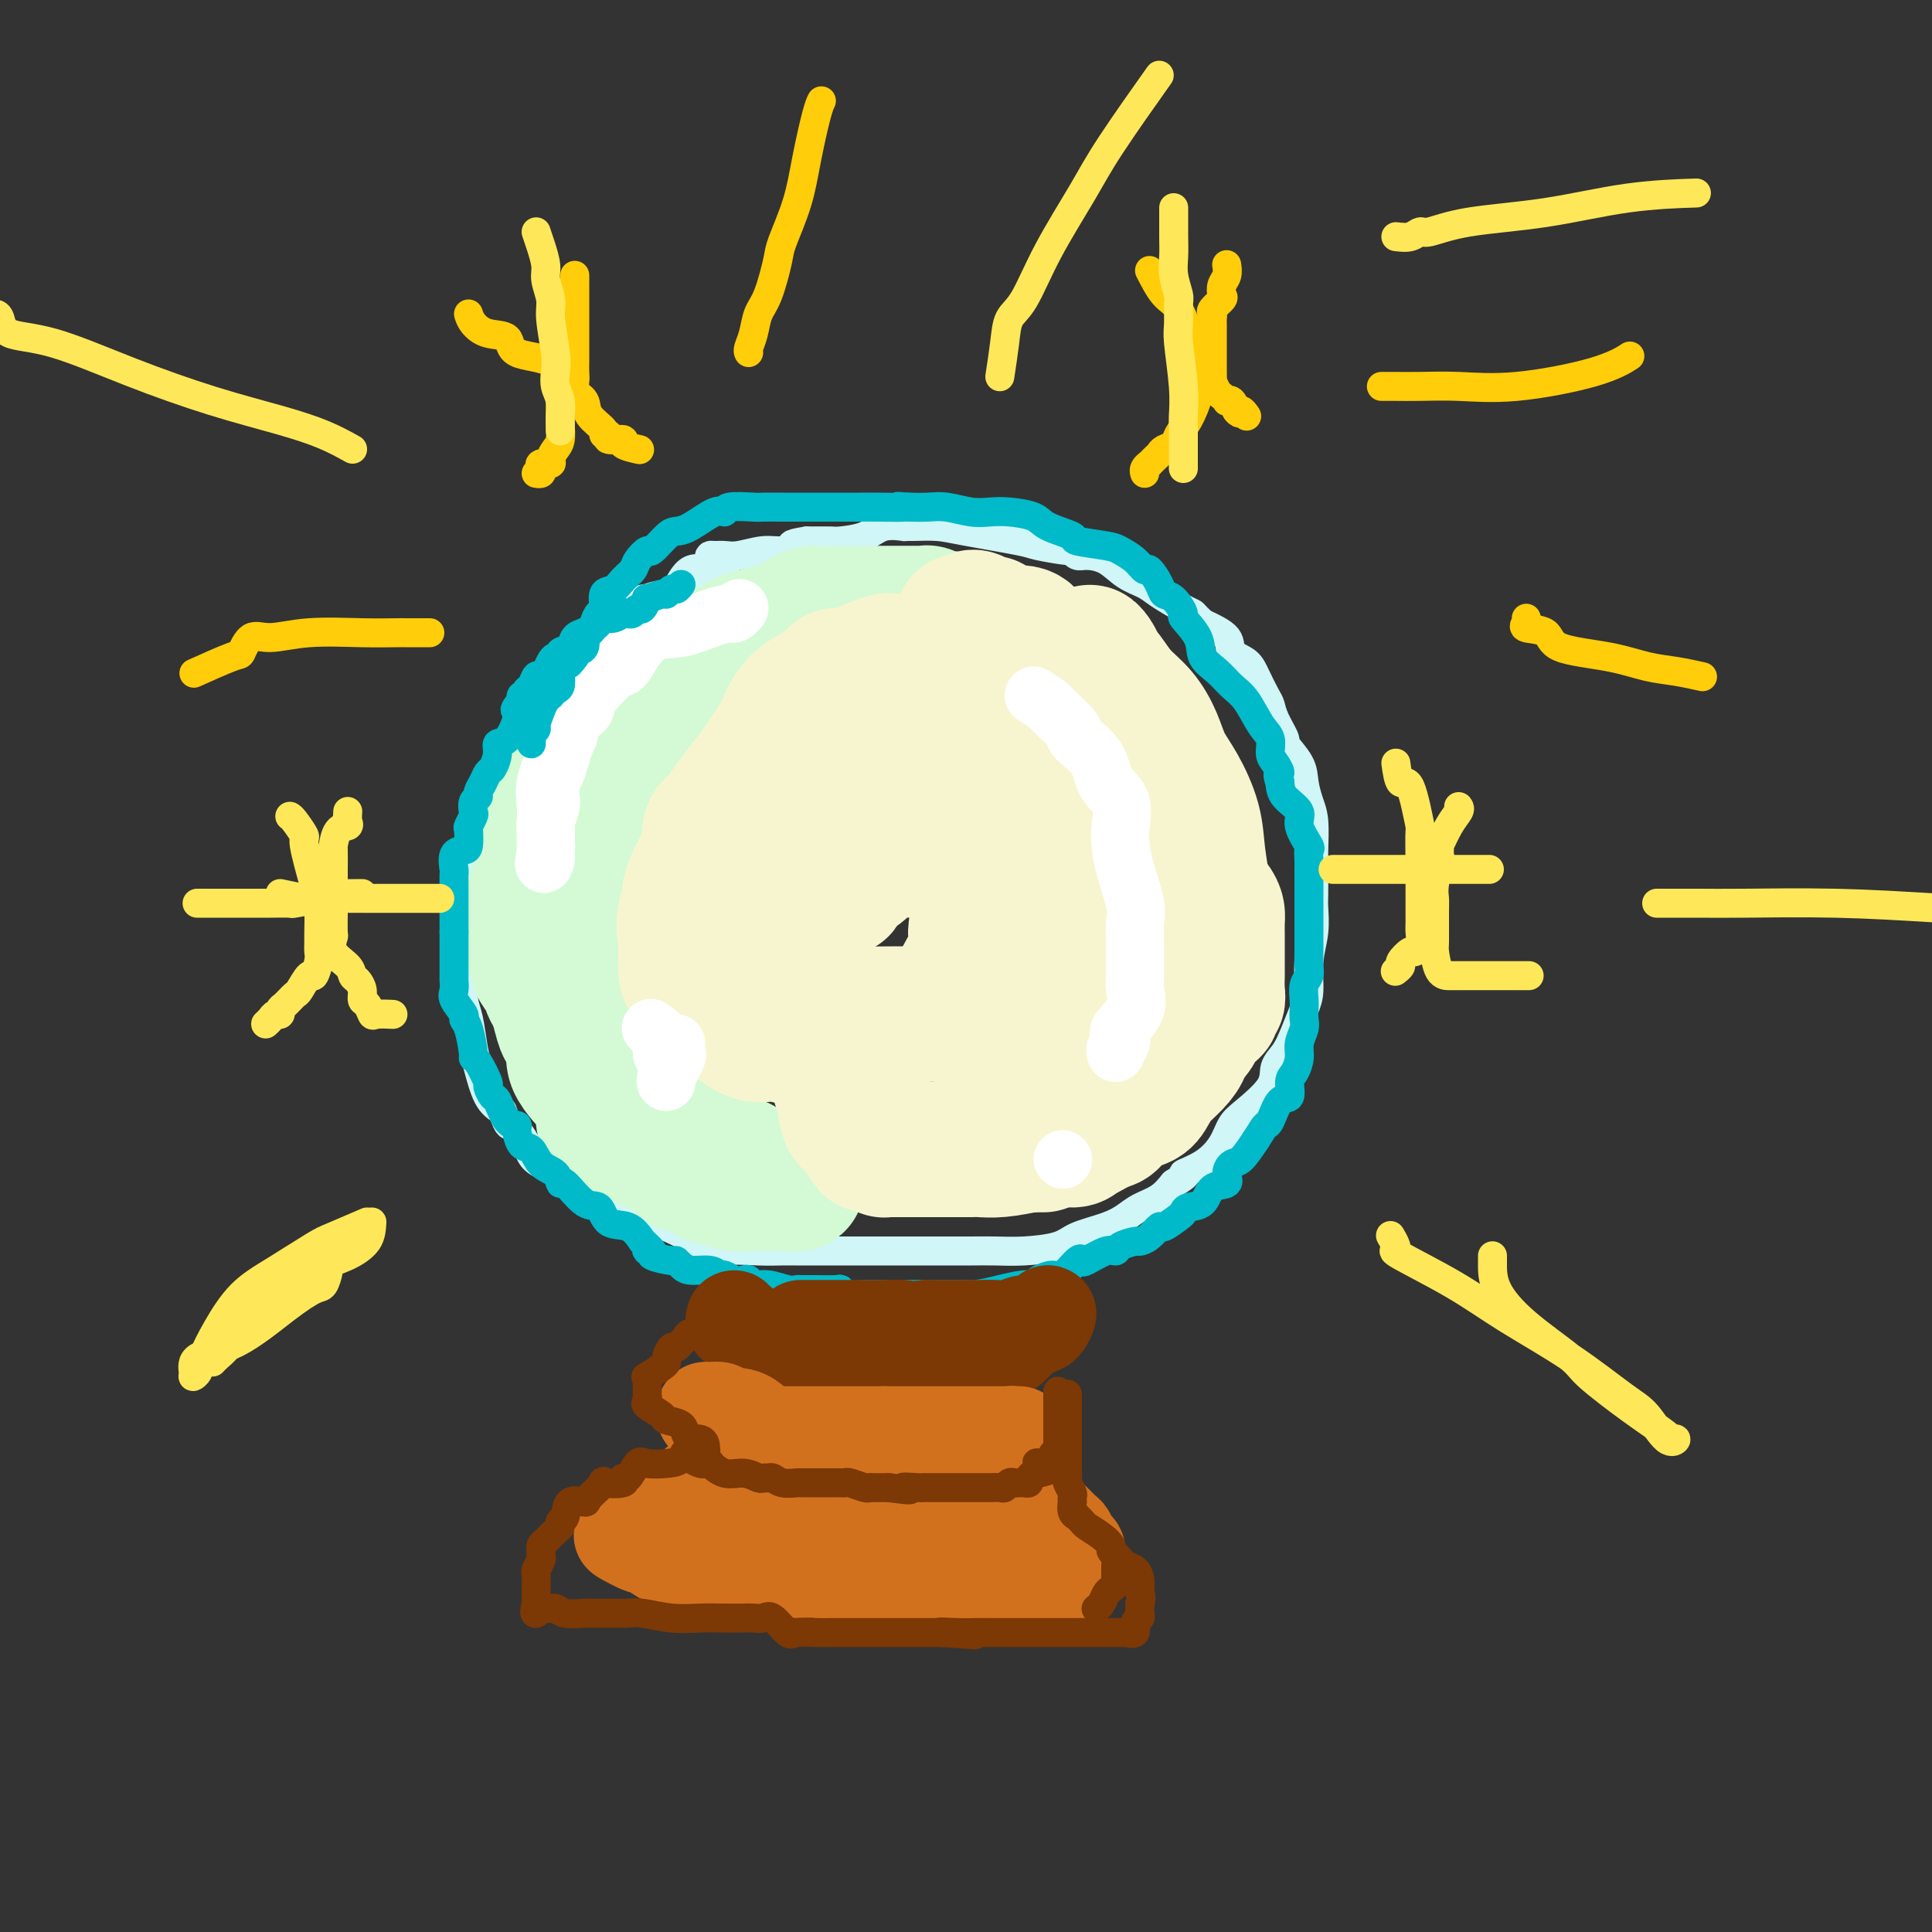 <svg viewBox='0 0 400 400' version='1.1' xmlns='http://www.w3.org/2000/svg' xmlns:xlink='http://www.w3.org/1999/xlink'><rect x="0" y="0" width="400" height="400" fill="#333333" stroke="none"/><g fill='none' stroke='rgb(208,246,247)' stroke-width='6' stroke-linecap='round' stroke-linejoin='round'><path d='M150,119c0.176,-0.332 0.352,-0.663 -1,0c-1.352,0.663 -4.233,2.321 -6,3c-1.767,0.679 -2.421,0.380 -3,1c-0.579,0.620 -1.082,2.158 -2,3c-0.918,0.842 -2.251,0.986 -3,1c-0.749,0.014 -0.915,-0.103 -1,0c-0.085,0.103 -0.089,0.427 -1,1c-0.911,0.573 -2.730,1.394 -4,2c-1.270,0.606 -1.990,0.995 -3,2c-1.010,1.005 -2.311,2.626 -4,4c-1.689,1.374 -3.765,2.501 -6,4c-2.235,1.499 -4.628,3.371 -6,5c-1.372,1.629 -1.723,3.016 -2,4c-0.277,0.984 -0.480,1.563 -1,3c-0.520,1.437 -1.357,3.730 -2,5c-0.643,1.270 -1.090,1.518 -2,3c-0.910,1.482 -2.281,4.197 -3,6c-0.719,1.803 -0.785,2.693 -1,4c-0.215,1.307 -0.579,3.032 -1,5c-0.421,1.968 -0.897,4.180 -1,6c-0.103,1.820 0.169,3.248 0,5c-0.169,1.752 -0.778,3.827 -1,5c-0.222,1.173 -0.057,1.445 0,3c0.057,1.555 0.004,4.395 0,6c-0.004,1.605 0.040,1.977 0,3c-0.040,1.023 -0.163,2.697 0,4c0.163,1.303 0.613,2.236 1,4c0.387,1.764 0.712,4.359 1,6c0.288,1.641 0.539,2.326 1,4c0.461,1.674 1.132,4.335 2,6c0.868,1.665 1.934,2.332 3,3'/><path d='M104,230c1.520,4.047 1.320,2.664 2,3c0.680,0.336 2.239,2.390 3,4c0.761,1.610 0.724,2.776 3,4c2.276,1.224 6.866,2.504 9,4c2.134,1.496 1.810,3.206 4,5c2.190,1.794 6.892,3.672 9,4c2.108,0.328 1.622,-0.893 4,0c2.378,0.893 7.619,3.899 10,5c2.381,1.101 1.903,0.295 3,0c1.097,-0.295 3.769,-0.079 6,0c2.231,0.079 4.022,0.021 5,0c0.978,-0.021 1.142,-0.006 3,0c1.858,0.006 5.409,0.002 7,0c1.591,-0.002 1.222,-0.000 3,0c1.778,0.000 5.702,0.000 8,0c2.298,-0.000 2.971,0.000 4,0c1.029,-0.000 2.416,-0.000 4,0c1.584,0.000 3.365,0.001 4,0c0.635,-0.001 0.123,-0.002 1,0c0.877,0.002 3.141,0.009 5,0c1.859,-0.009 3.312,-0.033 5,0c1.688,0.033 3.610,0.122 6,0c2.390,-0.122 5.247,-0.456 7,-1c1.753,-0.544 2.402,-1.300 4,-2c1.598,-0.700 4.147,-1.345 6,-2c1.853,-0.655 3.012,-1.320 4,-2c0.988,-0.680 1.804,-1.375 3,-2c1.196,-0.625 2.770,-1.178 4,-2c1.230,-0.822 2.115,-1.911 3,-3'/><path d='M243,245c3.981,-2.393 1.935,-1.874 2,-2c0.065,-0.126 2.242,-0.897 4,-2c1.758,-1.103 3.096,-2.539 4,-4c0.904,-1.461 1.372,-2.946 2,-4c0.628,-1.054 1.414,-1.677 3,-3c1.586,-1.323 3.973,-3.348 5,-5c1.027,-1.652 0.696,-2.933 1,-4c0.304,-1.067 1.243,-1.922 2,-3c0.757,-1.078 1.331,-2.380 2,-4c0.669,-1.620 1.433,-3.558 2,-5c0.567,-1.442 0.936,-2.390 1,-4c0.064,-1.610 -0.179,-3.884 0,-6c0.179,-2.116 0.780,-4.076 1,-6c0.220,-1.924 0.060,-3.813 0,-5c-0.060,-1.187 -0.019,-1.671 0,-3c0.019,-1.329 0.016,-3.503 0,-5c-0.016,-1.497 -0.043,-2.317 0,-4c0.043,-1.683 0.157,-4.227 0,-6c-0.157,-1.773 -0.587,-2.773 -1,-4c-0.413,-1.227 -0.811,-2.681 -1,-4c-0.189,-1.319 -0.169,-2.503 -1,-4c-0.831,-1.497 -2.512,-3.305 -3,-4c-0.488,-0.695 0.217,-0.276 0,-1c-0.217,-0.724 -1.355,-2.593 -2,-4c-0.645,-1.407 -0.797,-2.354 -1,-3c-0.203,-0.646 -0.457,-0.991 -1,-2c-0.543,-1.009 -1.375,-2.682 -2,-4c-0.625,-1.318 -1.044,-2.281 -2,-3c-0.956,-0.719 -2.450,-1.194 -3,-2c-0.550,-0.806 -0.157,-1.945 -1,-3c-0.843,-1.055 -2.921,-2.028 -5,-3'/><path d='M249,129c-1.796,-1.671 -1.786,-1.850 -2,-2c-0.214,-0.150 -0.654,-0.271 -2,-1c-1.346,-0.729 -3.600,-2.066 -5,-3c-1.400,-0.934 -1.947,-1.465 -3,-2c-1.053,-0.535 -2.612,-1.076 -4,-2c-1.388,-0.924 -2.605,-2.233 -4,-3c-1.395,-0.767 -2.969,-0.993 -4,-1c-1.031,-0.007 -1.517,0.206 -2,0c-0.483,-0.206 -0.961,-0.832 -1,-1c-0.039,-0.168 0.361,0.123 -1,0c-1.361,-0.123 -4.483,-0.660 -6,-1c-1.517,-0.340 -1.430,-0.484 -4,-1c-2.570,-0.516 -7.795,-1.406 -11,-2c-3.205,-0.594 -4.388,-0.893 -6,-1c-1.612,-0.107 -3.654,-0.022 -5,0c-1.346,0.022 -1.997,-0.018 -2,0c-0.003,0.018 0.640,0.096 0,0c-0.640,-0.096 -2.564,-0.365 -4,0c-1.436,0.365 -2.385,1.366 -4,2c-1.615,0.634 -3.897,0.902 -5,1c-1.103,0.098 -1.028,0.026 -2,0c-0.972,-0.026 -2.992,-0.008 -4,0c-1.008,0.008 -1.004,0.004 -1,0'/><path d='M167,112c-4.666,0.708 -2.832,0.978 -2,1c0.832,0.022 0.662,-0.204 0,0c-0.662,0.204 -1.816,0.839 -3,1c-1.184,0.161 -2.398,-0.154 -4,0c-1.602,0.154 -3.593,0.775 -5,1c-1.407,0.225 -2.230,0.055 -3,0c-0.770,-0.055 -1.487,0.006 -2,0c-0.513,-0.006 -0.824,-0.078 -1,0c-0.176,0.078 -0.219,0.308 0,1c0.219,0.692 0.700,1.848 0,2c-0.700,0.152 -2.579,-0.698 -4,0c-1.421,0.698 -2.383,2.946 -3,4c-0.617,1.054 -0.888,0.916 -2,1c-1.112,0.084 -3.063,0.392 -4,1c-0.937,0.608 -0.859,1.518 -1,2c-0.141,0.482 -0.499,0.536 -1,1c-0.501,0.464 -1.144,1.339 -2,2c-0.856,0.661 -1.924,1.108 -3,2c-1.076,0.892 -2.159,2.230 -3,3c-0.841,0.770 -1.440,0.971 -2,1c-0.560,0.029 -1.081,-0.114 -1,0c0.081,0.114 0.765,0.486 0,1c-0.765,0.514 -2.978,1.169 -4,2c-1.022,0.831 -0.852,1.839 -1,2c-0.148,0.161 -0.614,-0.525 -1,0c-0.386,0.525 -0.693,2.263 -1,4'/><path d='M114,144c-0.807,1.272 -1.326,1.453 -2,2c-0.674,0.547 -1.505,1.460 -2,2c-0.495,0.540 -0.654,0.707 -1,1c-0.346,0.293 -0.879,0.711 -1,1c-0.121,0.289 0.170,0.449 0,1c-0.170,0.551 -0.800,1.495 -1,2c-0.200,0.505 0.030,0.573 0,1c-0.030,0.427 -0.319,1.214 -1,2c-0.681,0.786 -1.755,1.571 -2,2c-0.245,0.429 0.338,0.503 0,1c-0.338,0.497 -1.596,1.416 -2,2c-0.404,0.584 0.046,0.832 0,1c-0.046,0.168 -0.587,0.255 -1,1c-0.413,0.745 -0.698,2.146 -1,3c-0.302,0.854 -0.621,1.160 -1,2c-0.379,0.840 -0.820,2.212 -1,3c-0.180,0.788 -0.101,0.990 0,2c0.101,1.010 0.224,2.826 0,4c-0.224,1.174 -0.796,1.706 -1,2c-0.204,0.294 -0.041,0.350 0,1c0.041,0.650 -0.042,1.893 0,3c0.042,1.107 0.207,2.076 0,3c-0.207,0.924 -0.788,1.803 -1,3c-0.212,1.197 -0.057,2.713 0,4c0.057,1.287 0.015,2.345 0,3c-0.015,0.655 -0.004,0.907 0,1c0.004,0.093 0.001,0.027 0,0c-0.001,-0.027 -0.001,-0.013 0,0'/></g>
<g fill='none' stroke='rgb(211,250,212)' stroke-width='28' stroke-linecap='round' stroke-linejoin='round'><path d='M196,128c-0.374,-0.030 -0.748,-0.061 -1,0c-0.252,0.061 -0.383,0.212 -1,0c-0.617,-0.212 -1.720,-0.789 -2,-1c-0.280,-0.211 0.261,-0.057 0,0c-0.261,0.057 -1.325,0.015 -2,0c-0.675,-0.015 -0.960,-0.004 -2,0c-1.040,0.004 -2.836,0.001 -4,0c-1.164,-0.001 -1.697,-0.001 -3,0c-1.303,0.001 -3.376,0.004 -5,0c-1.624,-0.004 -2.798,-0.013 -4,0c-1.202,0.013 -2.433,0.049 -3,0c-0.567,-0.049 -0.471,-0.183 -1,0c-0.529,0.183 -1.683,0.683 -2,1c-0.317,0.317 0.204,0.452 -1,1c-1.204,0.548 -4.133,1.508 -6,2c-1.867,0.492 -2.674,0.516 -4,1c-1.326,0.484 -3.173,1.428 -4,2c-0.827,0.572 -0.634,0.772 -1,1c-0.366,0.228 -1.291,0.484 -2,1c-0.709,0.516 -1.203,1.290 -2,2c-0.797,0.710 -1.899,1.355 -3,2'/><path d='M143,140c-4.626,2.626 -3.191,2.693 -3,3c0.191,0.307 -0.861,0.856 -2,1c-1.139,0.144 -2.364,-0.116 -3,0c-0.636,0.116 -0.682,0.608 -1,1c-0.318,0.392 -0.908,0.685 -1,1c-0.092,0.315 0.315,0.651 0,1c-0.315,0.349 -1.351,0.712 -2,1c-0.649,0.288 -0.913,0.500 -1,1c-0.087,0.500 0.001,1.287 -1,2c-1.001,0.713 -3.092,1.353 -4,2c-0.908,0.647 -0.634,1.299 -1,2c-0.366,0.701 -1.372,1.449 -2,2c-0.628,0.551 -0.879,0.906 -1,1c-0.121,0.094 -0.113,-0.074 0,0c0.113,0.074 0.332,0.389 0,1c-0.332,0.611 -1.215,1.518 -2,2c-0.785,0.482 -1.472,0.538 -2,1c-0.528,0.462 -0.898,1.331 -1,2c-0.102,0.669 0.064,1.137 0,2c-0.064,0.863 -0.357,2.119 -1,3c-0.643,0.881 -1.635,1.387 -2,2c-0.365,0.613 -0.102,1.332 0,2c0.102,0.668 0.042,1.286 0,2c-0.042,0.714 -0.068,1.524 0,2c0.068,0.476 0.228,0.617 0,1c-0.228,0.383 -0.846,1.009 -1,2c-0.154,0.991 0.155,2.346 0,3c-0.155,0.654 -0.773,0.608 -1,1c-0.227,0.392 -0.061,1.221 0,2c0.061,0.779 0.017,1.508 0,2c-0.017,0.492 -0.009,0.746 0,1'/><path d='M111,189c-0.773,4.489 -0.207,3.212 0,3c0.207,-0.212 0.055,0.642 0,1c-0.055,0.358 -0.012,0.219 0,1c0.012,0.781 -0.008,2.483 0,3c0.008,0.517 0.043,-0.152 0,0c-0.043,0.152 -0.165,1.126 0,2c0.165,0.874 0.618,1.648 1,2c0.382,0.352 0.695,0.283 1,1c0.305,0.717 0.604,2.221 1,3c0.396,0.779 0.890,0.833 1,1c0.110,0.167 -0.164,0.448 0,1c0.164,0.552 0.767,1.376 1,2c0.233,0.624 0.094,1.049 0,1c-0.094,-0.049 -0.145,-0.570 0,0c0.145,0.570 0.487,2.232 1,3c0.513,0.768 1.198,0.643 2,1c0.802,0.357 1.720,1.195 2,2c0.280,0.805 -0.079,1.578 0,2c0.079,0.422 0.595,0.495 1,1c0.405,0.505 0.700,1.444 1,2c0.300,0.556 0.604,0.729 1,1c0.396,0.271 0.883,0.640 1,1c0.117,0.360 -0.135,0.711 0,1c0.135,0.289 0.657,0.516 1,1c0.343,0.484 0.508,1.226 1,2c0.492,0.774 1.313,1.580 2,2c0.687,0.420 1.242,0.455 2,1c0.758,0.545 1.719,1.600 2,2c0.281,0.400 -0.117,0.146 0,0c0.117,-0.146 0.748,-0.185 1,0c0.252,0.185 0.126,0.592 0,1'/><path d='M134,233c3.258,3.195 2.902,1.181 3,1c0.098,-0.181 0.650,1.469 1,2c0.350,0.531 0.498,-0.057 1,0c0.502,0.057 1.357,0.757 2,1c0.643,0.243 1.073,0.027 2,0c0.927,-0.027 2.350,0.136 3,1c0.650,0.864 0.526,2.431 1,3c0.474,0.569 1.544,0.141 2,0c0.456,-0.141 0.297,0.004 1,0c0.703,-0.004 2.266,-0.159 3,0c0.734,0.159 0.637,0.630 1,1c0.363,0.370 1.186,0.639 2,1c0.814,0.361 1.620,0.815 2,1c0.380,0.185 0.333,0.102 1,0c0.667,-0.102 2.049,-0.224 3,0c0.951,0.224 1.471,0.792 2,1c0.529,0.208 1.066,0.056 1,0c-0.066,-0.056 -0.734,-0.014 -1,0c-0.266,0.014 -0.129,0.001 -1,0c-0.871,-0.001 -2.749,0.010 -4,0c-1.251,-0.010 -1.875,-0.041 -3,0c-1.125,0.041 -2.750,0.155 -4,0c-1.250,-0.155 -2.125,-0.577 -3,-1'/><path d='M149,244c-2.708,-0.248 -1.478,-0.367 -2,-1c-0.522,-0.633 -2.795,-1.779 -4,-2c-1.205,-0.221 -1.341,0.484 -2,0c-0.659,-0.484 -1.840,-2.157 -3,-3c-1.160,-0.843 -2.300,-0.857 -3,-1c-0.700,-0.143 -0.962,-0.413 -2,-1c-1.038,-0.587 -2.853,-1.489 -4,-2c-1.147,-0.511 -1.626,-0.632 -2,-1c-0.374,-0.368 -0.643,-0.985 -1,-1c-0.357,-0.015 -0.803,0.571 -1,0c-0.197,-0.571 -0.146,-2.298 0,-3c0.146,-0.702 0.385,-0.379 0,-1c-0.385,-0.621 -1.396,-2.185 -2,-3c-0.604,-0.815 -0.802,-0.881 -1,-1c-0.198,-0.119 -0.397,-0.292 -1,-1c-0.603,-0.708 -1.612,-1.953 -2,-3c-0.388,-1.047 -0.157,-1.896 0,-3c0.157,-1.104 0.238,-2.461 0,-4c-0.238,-1.539 -0.795,-3.259 -1,-5c-0.205,-1.741 -0.058,-3.503 0,-5c0.058,-1.497 0.027,-2.728 0,-4c-0.027,-1.272 -0.051,-2.585 0,-4c0.051,-1.415 0.178,-2.932 0,-4c-0.178,-1.068 -0.661,-1.688 0,-3c0.661,-1.312 2.464,-3.315 3,-5c0.536,-1.685 -0.196,-3.053 0,-4c0.196,-0.947 1.321,-1.475 2,-3c0.679,-1.525 0.914,-4.048 1,-5c0.086,-0.952 0.023,-0.333 1,-1c0.977,-0.667 2.993,-2.619 4,-4c1.007,-1.381 1.003,-2.190 1,-3'/><path d='M130,163c2.231,-4.258 1.808,-2.404 2,-2c0.192,0.404 1.000,-0.644 2,-2c1.000,-1.356 2.191,-3.022 3,-4c0.809,-0.978 1.237,-1.269 2,-2c0.763,-0.731 1.862,-1.903 3,-3c1.138,-1.097 2.315,-2.119 3,-3c0.685,-0.881 0.877,-1.622 2,-3c1.123,-1.378 3.178,-3.393 4,-4c0.822,-0.607 0.411,0.192 1,0c0.589,-0.192 2.178,-1.377 3,-2c0.822,-0.623 0.878,-0.686 1,-1c0.122,-0.314 0.309,-0.879 1,-1c0.691,-0.121 1.884,0.202 3,0c1.116,-0.202 2.155,-0.931 3,-2c0.845,-1.069 1.497,-2.480 2,-3c0.503,-0.520 0.858,-0.149 1,0c0.142,0.149 0.071,0.074 0,0'/></g>
<g fill='none' stroke='rgb(247,245,208)' stroke-width='28' stroke-linecap='round' stroke-linejoin='round'><path d='M204,131c0.346,-0.000 0.693,-0.001 1,0c0.307,0.001 0.575,0.003 1,0c0.425,-0.003 1.009,-0.009 2,0c0.991,0.009 2.390,0.035 4,1c1.610,0.965 3.432,2.868 5,4c1.568,1.132 2.884,1.492 4,2c1.116,0.508 2.033,1.162 3,2c0.967,0.838 1.982,1.859 3,3c1.018,1.141 2.037,2.403 3,3c0.963,0.597 1.870,0.528 2,1c0.130,0.472 -0.516,1.485 0,3c0.516,1.515 2.194,3.532 3,5c0.806,1.468 0.742,2.388 1,4c0.258,1.612 0.840,3.917 1,5c0.160,1.083 -0.101,0.944 0,2c0.101,1.056 0.563,3.306 1,5c0.437,1.694 0.849,2.830 1,4c0.151,1.170 0.042,2.372 0,4c-0.042,1.628 -0.015,3.681 0,5c0.015,1.319 0.020,1.904 0,3c-0.020,1.096 -0.066,2.704 0,4c0.066,1.296 0.242,2.279 0,3c-0.242,0.721 -0.903,1.180 -1,2c-0.097,0.820 0.371,2.002 0,3c-0.371,0.998 -1.581,1.812 -2,3c-0.419,1.188 -0.048,2.751 0,4c0.048,1.249 -0.227,2.183 -1,3c-0.773,0.817 -2.042,1.518 -3,3c-0.958,1.482 -1.604,3.745 -2,5c-0.396,1.255 -0.542,1.501 -1,2c-0.458,0.499 -1.229,1.249 -2,2'/><path d='M227,221c-2.267,4.746 -1.935,3.110 -2,3c-0.065,-0.110 -0.527,1.305 -1,2c-0.473,0.695 -0.956,0.668 -1,1c-0.044,0.332 0.350,1.021 0,1c-0.350,-0.021 -1.443,-0.753 -2,0c-0.557,0.753 -0.579,2.990 -1,4c-0.421,1.010 -1.242,0.791 -2,1c-0.758,0.209 -1.455,0.845 -2,1c-0.545,0.155 -0.940,-0.170 -1,0c-0.060,0.170 0.214,0.834 0,1c-0.214,0.166 -0.916,-0.166 -1,0c-0.084,0.166 0.451,0.829 0,1c-0.451,0.171 -1.886,-0.150 -3,0c-1.114,0.150 -1.907,0.772 -3,1c-1.093,0.228 -2.487,0.061 -3,0c-0.513,-0.061 -0.147,-0.018 0,0c0.147,0.018 0.073,0.009 0,0'/><path d='M205,237c-1.669,0.757 1.657,0.149 4,0c2.343,-0.149 3.702,0.162 5,0c1.298,-0.162 2.534,-0.796 4,-1c1.466,-0.204 3.163,0.024 4,0c0.837,-0.024 0.815,-0.299 2,-1c1.185,-0.701 3.576,-1.829 5,-3c1.424,-1.171 1.879,-2.385 3,-3c1.121,-0.615 2.907,-0.629 4,-1c1.093,-0.371 1.493,-1.098 2,-2c0.507,-0.902 1.120,-1.979 2,-3c0.880,-1.021 2.028,-1.985 3,-3c0.972,-1.015 1.767,-2.081 2,-3c0.233,-0.919 -0.096,-1.689 0,-3c0.096,-1.311 0.618,-3.161 1,-4c0.382,-0.839 0.624,-0.665 1,-2c0.376,-1.335 0.885,-4.178 1,-5c0.115,-0.822 -0.164,0.377 0,-1c0.164,-1.377 0.773,-5.328 1,-7c0.227,-1.672 0.074,-1.063 0,-2c-0.074,-0.937 -0.067,-3.418 0,-5c0.067,-1.582 0.194,-2.263 0,-4c-0.194,-1.737 -0.709,-4.529 -1,-7c-0.291,-2.471 -0.359,-4.622 -1,-7c-0.641,-2.378 -1.855,-4.985 -3,-7c-1.145,-2.015 -2.222,-3.439 -3,-5c-0.778,-1.561 -1.258,-3.258 -2,-5c-0.742,-1.742 -1.745,-3.529 -3,-5c-1.255,-1.471 -2.761,-2.627 -4,-4c-1.239,-1.373 -2.211,-2.964 -3,-4c-0.789,-1.036 -1.394,-1.518 -2,-2'/><path d='M227,138c-2.946,-5.175 -0.310,-2.112 0,-1c0.310,1.112 -1.705,0.274 -3,0c-1.295,-0.274 -1.870,0.016 -3,0c-1.130,-0.016 -2.815,-0.338 -4,0c-1.185,0.338 -1.869,1.336 -3,2c-1.131,0.664 -2.710,0.992 -4,1c-1.290,0.008 -2.292,-0.306 -3,0c-0.708,0.306 -1.123,1.231 -2,2c-0.877,0.769 -2.217,1.382 -4,2c-1.783,0.618 -4.009,1.243 -5,2c-0.991,0.757 -0.747,1.648 -2,3c-1.253,1.352 -4.002,3.165 -6,4c-1.998,0.835 -3.244,0.692 -4,1c-0.756,0.308 -1.023,1.066 -2,2c-0.977,0.934 -2.665,2.045 -4,3c-1.335,0.955 -2.318,1.754 -3,2c-0.682,0.246 -1.063,-0.059 -2,1c-0.937,1.059 -2.431,3.483 -4,5c-1.569,1.517 -3.214,2.125 -4,3c-0.786,0.875 -0.712,2.015 -1,3c-0.288,0.985 -0.939,1.814 -2,3c-1.061,1.186 -2.533,2.730 -3,4c-0.467,1.270 0.070,2.268 0,3c-0.070,0.732 -0.747,1.198 -1,3c-0.253,1.802 -0.082,4.939 0,7c0.082,2.061 0.073,3.047 0,4c-0.073,0.953 -0.212,1.872 0,3c0.212,1.128 0.775,2.465 2,4c1.225,1.535 3.113,3.267 5,5'/><path d='M165,209c2.115,1.615 3.901,1.152 5,1c1.099,-0.152 1.511,0.007 6,0c4.489,-0.007 13.056,-0.181 18,0c4.944,0.181 6.264,0.718 8,0c1.736,-0.718 3.887,-2.690 6,-5c2.113,-2.310 4.187,-4.957 6,-8c1.813,-3.043 3.363,-6.483 5,-10c1.637,-3.517 3.360,-7.110 4,-12c0.640,-4.890 0.197,-11.076 0,-14c-0.197,-2.924 -0.148,-2.587 0,-3c0.148,-0.413 0.395,-1.575 0,-2c-0.395,-0.425 -1.433,-0.114 -3,0c-1.567,0.114 -3.662,0.032 -5,0c-1.338,-0.032 -1.919,-0.014 -3,0c-1.081,0.014 -2.662,0.024 -4,0c-1.338,-0.024 -2.434,-0.080 -4,0c-1.566,0.080 -3.603,0.298 -5,1c-1.397,0.702 -2.154,1.890 -4,3c-1.846,1.110 -4.782,2.144 -7,3c-2.218,0.856 -3.717,1.535 -5,2c-1.283,0.465 -2.349,0.714 -3,1c-0.651,0.286 -0.886,0.607 -2,1c-1.114,0.393 -3.105,0.858 -4,1c-0.895,0.142 -0.692,-0.039 -1,0c-0.308,0.039 -1.125,0.297 -2,1c-0.875,0.703 -1.806,1.851 -3,2c-1.194,0.149 -2.650,-0.702 -4,0c-1.350,0.702 -2.594,2.958 -4,4c-1.406,1.042 -2.973,0.869 -4,1c-1.027,0.131 -1.513,0.565 -2,1'/><path d='M154,177c-7.141,3.493 -2.494,2.224 -1,2c1.494,-0.224 -0.164,0.595 -1,1c-0.836,0.405 -0.851,0.395 -1,1c-0.149,0.605 -0.432,1.824 -1,3c-0.568,1.176 -1.420,2.307 -2,3c-0.580,0.693 -0.887,0.946 -1,2c-0.113,1.054 -0.031,2.909 0,4c0.031,1.091 0.010,1.419 0,2c-0.010,0.581 -0.008,1.414 0,2c0.008,0.586 0.022,0.925 0,2c-0.022,1.075 -0.082,2.886 0,4c0.082,1.114 0.304,1.532 1,2c0.696,0.468 1.867,0.986 3,2c1.133,1.014 2.228,2.524 3,3c0.772,0.476 1.219,-0.083 2,0c0.781,0.083 1.894,0.806 3,1c1.106,0.194 2.205,-0.142 4,0c1.795,0.142 4.287,0.763 6,1c1.713,0.237 2.648,0.092 4,0c1.352,-0.092 3.119,-0.130 5,0c1.881,0.130 3.874,0.429 6,0c2.126,-0.429 4.385,-1.585 6,-2c1.615,-0.415 2.586,-0.090 4,-1c1.414,-0.910 3.272,-3.054 4,-4c0.728,-0.946 0.324,-0.693 1,-2c0.676,-1.307 2.430,-4.174 3,-6c0.570,-1.826 -0.043,-2.611 0,-4c0.043,-1.389 0.744,-3.383 1,-5c0.256,-1.617 0.069,-2.859 0,-4c-0.069,-1.141 -0.020,-2.183 0,-3c0.020,-0.817 0.010,-1.408 0,-2'/><path d='M203,179c-0.597,-3.176 -2.590,-2.116 -4,-2c-1.410,0.116 -2.236,-0.713 -4,-1c-1.764,-0.287 -4.465,-0.031 -6,0c-1.535,0.031 -1.905,-0.161 -3,0c-1.095,0.161 -2.914,0.677 -4,1c-1.086,0.323 -1.438,0.455 -2,1c-0.562,0.545 -1.334,1.505 -2,2c-0.666,0.495 -1.225,0.525 -2,1c-0.775,0.475 -1.765,1.395 -2,2c-0.235,0.605 0.284,0.894 0,1c-0.284,0.106 -1.370,0.028 -2,0c-0.630,-0.028 -0.803,-0.008 -1,0c-0.197,0.008 -0.417,0.002 -1,0c-0.583,-0.002 -1.528,-0.001 -2,0c-0.472,0.001 -0.470,0.002 -1,0c-0.530,-0.002 -1.592,-0.006 -2,0c-0.408,0.006 -0.161,0.021 0,-1c0.161,-1.021 0.238,-3.077 0,-4c-0.238,-0.923 -0.789,-0.712 -1,-2c-0.211,-1.288 -0.081,-4.077 0,-6c0.081,-1.923 0.112,-2.982 0,-5c-0.112,-2.018 -0.368,-4.995 0,-7c0.368,-2.005 1.358,-3.037 2,-4c0.642,-0.963 0.935,-1.856 2,-3c1.065,-1.144 2.902,-2.539 4,-4c1.098,-1.461 1.457,-2.989 2,-4c0.543,-1.011 1.272,-1.506 2,-2'/><path d='M176,142c3.262,-3.265 5.418,-2.927 7,-3c1.582,-0.073 2.590,-0.555 4,-1c1.410,-0.445 3.222,-0.851 5,-1c1.778,-0.149 3.520,-0.042 4,0c0.480,0.042 -0.303,0.018 0,0c0.303,-0.018 1.692,-0.029 0,0c-1.692,0.029 -6.467,0.097 -9,0c-2.533,-0.097 -2.826,-0.360 -4,0c-1.174,0.360 -3.231,1.344 -5,2c-1.769,0.656 -3.251,0.983 -4,1c-0.749,0.017 -0.765,-0.277 -1,0c-0.235,0.277 -0.689,1.123 -2,2c-1.311,0.877 -3.481,1.784 -5,3c-1.519,1.216 -2.389,2.741 -3,4c-0.611,1.259 -0.964,2.253 -2,4c-1.036,1.747 -2.754,4.247 -4,6c-1.246,1.753 -2.018,2.757 -3,4c-0.982,1.243 -2.173,2.724 -3,4c-0.827,1.276 -1.291,2.348 -2,3c-0.709,0.652 -1.664,0.885 -2,2c-0.336,1.115 -0.054,3.114 0,4c0.054,0.886 -0.119,0.660 -1,2c-0.881,1.340 -2.468,4.245 -3,6c-0.532,1.755 -0.009,2.358 0,3c0.009,0.642 -0.495,1.321 -1,2'/><path d='M142,189c-0.773,3.431 -0.205,3.509 0,4c0.205,0.491 0.048,1.397 0,2c-0.048,0.603 0.012,0.905 0,2c-0.012,1.095 -0.098,2.984 0,4c0.098,1.016 0.380,1.159 1,2c0.620,0.841 1.580,2.381 2,3c0.420,0.619 0.301,0.319 1,1c0.699,0.681 2.214,2.344 3,3c0.786,0.656 0.841,0.305 2,1c1.159,0.695 3.421,2.435 5,3c1.579,0.565 2.475,-0.044 4,0c1.525,0.044 3.680,0.743 5,1c1.320,0.257 1.804,0.072 3,0c1.196,-0.072 3.105,-0.030 4,0c0.895,0.030 0.776,0.049 1,0c0.224,-0.049 0.792,-0.167 1,0c0.208,0.167 0.056,0.618 0,1c-0.056,0.382 -0.015,0.696 0,1c0.015,0.304 0.004,0.600 0,1c-0.004,0.400 -0.002,0.904 0,1c0.002,0.096 0.004,-0.216 0,0c-0.004,0.216 -0.015,0.962 0,2c0.015,1.038 0.056,2.370 0,3c-0.056,0.630 -0.209,0.559 0,1c0.209,0.441 0.782,1.395 1,2c0.218,0.605 0.082,0.862 0,1c-0.082,0.138 -0.110,0.156 0,1c0.110,0.844 0.359,2.515 1,3c0.641,0.485 1.672,-0.216 2,0c0.328,0.216 -0.049,1.347 0,2c0.049,0.653 0.525,0.826 1,1'/><path d='M179,235c1.261,3.332 0.912,1.663 1,1c0.088,-0.663 0.613,-0.321 1,0c0.387,0.321 0.635,0.622 1,1c0.365,0.378 0.845,0.833 1,1c0.155,0.167 -0.017,0.045 0,0c0.017,-0.045 0.222,-0.012 1,0c0.778,0.012 2.130,0.003 3,0c0.870,-0.003 1.259,-0.001 2,0c0.741,0.001 1.833,0.000 3,0c1.167,-0.000 2.410,0.000 3,0c0.590,-0.000 0.527,-0.000 1,0c0.473,0.000 1.482,0.001 2,0c0.518,-0.001 0.546,-0.003 1,0c0.454,0.003 1.334,0.012 2,0c0.666,-0.012 1.116,-0.045 2,0c0.884,0.045 2.200,0.168 4,0c1.800,-0.168 4.085,-0.628 6,-1c1.915,-0.372 3.461,-0.655 5,-1c1.539,-0.345 3.073,-0.751 4,-1c0.927,-0.249 1.248,-0.340 2,-1c0.752,-0.660 1.934,-1.889 3,-2c1.066,-0.111 2.016,0.894 3,0c0.984,-0.894 2.001,-3.688 3,-5c0.999,-1.312 1.981,-1.142 3,-2c1.019,-0.858 2.077,-2.744 3,-4c0.923,-1.256 1.711,-1.883 2,-3c0.289,-1.117 0.078,-2.724 0,-4c-0.078,-1.276 -0.022,-2.222 0,-3c0.022,-0.778 0.011,-1.389 0,-2'/><path d='M241,209c0.470,-2.350 1.646,-3.725 2,-5c0.354,-1.275 -0.116,-2.451 0,-4c0.116,-1.549 0.816,-3.470 1,-5c0.184,-1.530 -0.147,-2.667 0,-4c0.147,-1.333 0.771,-2.860 1,-4c0.229,-1.140 0.062,-1.892 0,-3c-0.062,-1.108 -0.020,-2.572 0,-4c0.020,-1.428 0.017,-2.821 0,-4c-0.017,-1.179 -0.048,-2.143 0,-3c0.048,-0.857 0.175,-1.605 0,-3c-0.175,-1.395 -0.651,-3.435 -1,-5c-0.349,-1.565 -0.571,-2.653 -1,-3c-0.429,-0.347 -1.064,0.048 -2,-1c-0.936,-1.048 -2.173,-3.539 -3,-5c-0.827,-1.461 -1.243,-1.891 -2,-3c-0.757,-1.109 -1.856,-2.897 -4,-5c-2.144,-2.103 -5.333,-4.521 -7,-6c-1.667,-1.479 -1.811,-2.018 -3,-3c-1.189,-0.982 -3.422,-2.407 -5,-3c-1.578,-0.593 -2.502,-0.354 -3,-1c-0.498,-0.646 -0.571,-2.176 -1,-3c-0.429,-0.824 -1.213,-0.943 -2,-1c-0.787,-0.057 -1.577,-0.053 -2,0c-0.423,0.053 -0.480,0.154 -1,0c-0.520,-0.154 -1.502,-0.564 -2,-1c-0.498,-0.436 -0.512,-0.899 -1,-1c-0.488,-0.101 -1.450,0.158 -2,0c-0.550,-0.158 -0.686,-0.735 -1,-1c-0.314,-0.265 -0.804,-0.219 -1,0c-0.196,0.219 -0.098,0.609 0,1'/><path d='M201,129c-3.405,-1.274 -1.418,0.541 0,2c1.418,1.459 2.265,2.562 4,4c1.735,1.438 4.357,3.212 6,5c1.643,1.788 2.306,3.590 4,6c1.694,2.410 4.419,5.426 6,7c1.581,1.574 2.019,1.704 3,2c0.981,0.296 2.504,0.759 3,1c0.496,0.241 -0.034,0.261 0,1c0.034,0.739 0.633,2.199 1,3c0.367,0.801 0.503,0.945 3,4c2.497,3.055 7.355,9.021 10,12c2.645,2.979 3.077,2.973 4,4c0.923,1.027 2.338,3.089 3,4c0.662,0.911 0.570,0.670 1,1c0.430,0.330 1.383,1.230 2,2c0.617,0.770 0.897,1.408 1,2c0.103,0.592 0.028,1.137 0,2c-0.028,0.863 -0.008,2.045 0,3c0.008,0.955 0.003,1.685 0,3c-0.003,1.315 -0.005,3.217 0,4c0.005,0.783 0.017,0.448 0,1c-0.017,0.552 -0.064,1.993 0,3c0.064,1.007 0.238,1.582 0,2c-0.238,0.418 -0.889,0.678 -1,1c-0.111,0.322 0.318,0.704 0,1c-0.318,0.296 -1.384,0.506 -2,1c-0.616,0.494 -0.784,1.273 -1,2c-0.216,0.727 -0.481,1.401 -1,2c-0.519,0.599 -1.294,1.123 -2,2c-0.706,0.877 -1.345,2.108 -2,3c-0.655,0.892 -1.328,1.446 -2,2'/><path d='M241,221c-2.048,2.902 -1.669,2.159 -2,2c-0.331,-0.159 -1.372,0.268 -2,1c-0.628,0.732 -0.841,1.771 -1,2c-0.159,0.229 -0.262,-0.351 -1,0c-0.738,0.351 -2.110,1.634 -3,2c-0.890,0.366 -1.298,-0.185 -2,0c-0.702,0.185 -1.697,1.108 -3,2c-1.303,0.892 -2.913,1.755 -4,2c-1.087,0.245 -1.649,-0.129 -2,0c-0.351,0.129 -0.490,0.759 -1,1c-0.510,0.241 -1.391,0.093 -2,0c-0.609,-0.093 -0.948,-0.130 -1,0c-0.052,0.130 0.182,0.427 0,1c-0.182,0.573 -0.780,1.424 -1,2c-0.220,0.576 -0.063,0.879 0,1c0.063,0.121 0.031,0.061 0,0'/></g>
<g fill='none' stroke='rgb(255,255,255)' stroke-width='12' stroke-linecap='round' stroke-linejoin='round'><path d='M214,144c1.132,0.700 2.265,1.400 3,2c0.735,0.600 1.073,1.101 2,2c0.927,0.899 2.442,2.195 3,3c0.558,0.805 0.160,1.117 1,2c0.840,0.883 2.918,2.336 4,4c1.082,1.664 1.167,3.541 2,5c0.833,1.459 2.413,2.502 3,4c0.587,1.498 0.182,3.452 0,5c-0.182,1.548 -0.140,2.690 0,4c0.140,1.310 0.377,2.787 1,5c0.623,2.213 1.631,5.162 2,7c0.369,1.838 0.098,2.564 0,4c-0.098,1.436 -0.023,3.583 0,5c0.023,1.417 -0.005,2.103 0,3c0.005,0.897 0.043,2.004 0,3c-0.043,0.996 -0.168,1.881 0,3c0.168,1.119 0.630,2.470 0,4c-0.630,1.530 -2.351,3.237 -3,4c-0.649,0.763 -0.226,0.583 0,1c0.226,0.417 0.257,1.431 0,2c-0.257,0.569 -0.800,0.692 -1,1c-0.200,0.308 -0.057,0.802 0,1c0.057,0.198 0.029,0.099 0,0'/><path d='M220,240c0.000,0.000 0.100,0.100 0.1,0.1'/><path d='M134,127c0.006,-0.089 0.011,-0.178 0,0c-0.011,0.178 -0.039,0.622 0,1c0.039,0.378 0.147,0.690 0,1c-0.147,0.310 -0.547,0.619 -1,1c-0.453,0.381 -0.958,0.834 -1,1c-0.042,0.166 0.378,0.044 0,0c-0.378,-0.044 -1.554,-0.008 -2,1c-0.446,1.008 -0.163,2.990 -1,4c-0.837,1.010 -2.796,1.047 -4,2c-1.204,0.953 -1.655,2.822 -2,4c-0.345,1.178 -0.585,1.666 -1,2c-0.415,0.334 -1.004,0.515 -1,1c0.004,0.485 0.601,1.273 0,2c-0.601,0.727 -2.398,1.392 -3,2c-0.602,0.608 -0.007,1.159 0,2c0.007,0.841 -0.573,1.973 -1,3c-0.427,1.027 -0.702,1.951 -1,3c-0.298,1.049 -0.620,2.225 -1,3c-0.380,0.775 -0.820,1.151 -1,2c-0.180,0.849 -0.101,2.171 0,3c0.101,0.829 0.223,1.164 0,2c-0.223,0.836 -0.792,2.174 -1,3c-0.208,0.826 -0.056,1.140 0,2c0.056,0.860 0.015,2.266 0,3c-0.015,0.734 -0.004,0.795 0,1c0.004,0.205 0.001,0.555 0,1c-0.001,0.445 -0.000,0.984 0,1c0.000,0.016 0.000,-0.492 0,-1'/><path d='M113,177c-0.774,4.114 -0.209,0.398 0,-1c0.209,-1.398 0.063,-0.479 0,-1c-0.063,-0.521 -0.042,-2.481 0,-4c0.042,-1.519 0.104,-2.598 0,-4c-0.104,-1.402 -0.376,-3.127 0,-5c0.376,-1.873 1.400,-3.895 2,-5c0.600,-1.105 0.778,-1.295 1,-2c0.222,-0.705 0.490,-1.927 1,-3c0.510,-1.073 1.264,-1.998 2,-3c0.736,-1.002 1.456,-2.080 2,-3c0.544,-0.920 0.913,-1.683 2,-3c1.087,-1.317 2.894,-3.188 4,-4c1.106,-0.812 1.513,-0.564 2,-1c0.487,-0.436 1.055,-1.557 2,-3c0.945,-1.443 2.266,-3.209 4,-4c1.734,-0.791 3.880,-0.608 6,-1c2.120,-0.392 4.215,-1.359 6,-2c1.785,-0.641 3.262,-0.955 4,-1c0.738,-0.045 0.737,0.180 1,0c0.263,-0.180 0.789,-0.766 1,-1c0.211,-0.234 0.105,-0.117 0,0'/><path d='M140,216c-0.061,0.845 -0.122,1.689 0,2c0.122,0.311 0.426,0.087 0,1c-0.426,0.913 -1.583,2.961 -2,4c-0.417,1.039 -0.096,1.068 0,1c0.096,-0.068 -0.034,-0.232 0,-1c0.034,-0.768 0.233,-2.139 0,-3c-0.233,-0.861 -0.897,-1.210 -1,-2c-0.103,-0.790 0.357,-2.020 0,-3c-0.357,-0.980 -1.531,-1.708 -2,-2c-0.469,-0.292 -0.235,-0.146 0,0'/></g>
<g fill='none' stroke='rgb(0,186,201)' stroke-width='6' stroke-linecap='round' stroke-linejoin='round'><path d='M141,121c-0.338,0.455 -0.677,0.911 -1,1c-0.323,0.089 -0.632,-0.188 -1,0c-0.368,0.188 -0.795,0.843 -1,1c-0.205,0.157 -0.187,-0.183 -1,0c-0.813,0.183 -2.455,0.890 -3,1c-0.545,0.110 0.009,-0.377 0,0c-0.009,0.377 -0.579,1.617 -1,2c-0.421,0.383 -0.693,-0.089 -1,0c-0.307,0.089 -0.649,0.741 -1,1c-0.351,0.259 -0.710,0.125 -1,0c-0.290,-0.125 -0.511,-0.241 -1,0c-0.489,0.241 -1.244,0.839 -2,1c-0.756,0.161 -1.511,-0.115 -2,0c-0.489,0.115 -0.713,0.621 -1,1c-0.287,0.379 -0.639,0.630 -1,1c-0.361,0.370 -0.731,0.858 -1,1c-0.269,0.142 -0.435,-0.063 -1,0c-0.565,0.063 -1.527,0.395 -2,1c-0.473,0.605 -0.455,1.485 -1,2c-0.545,0.515 -1.652,0.666 -2,1c-0.348,0.334 0.061,0.850 0,1c-0.061,0.150 -0.594,-0.067 -1,0c-0.406,0.067 -0.686,0.417 -1,1c-0.314,0.583 -0.663,1.399 -1,2c-0.337,0.601 -0.664,0.988 -1,1c-0.336,0.012 -0.682,-0.351 -1,0c-0.318,0.351 -0.607,1.417 -1,2c-0.393,0.583 -0.889,0.682 -1,1c-0.111,0.318 0.162,0.855 0,1c-0.162,0.145 -0.761,-0.101 -1,0c-0.239,0.101 -0.120,0.551 0,1'/><path d='M108,145c-1.952,2.405 -1.331,1.917 -1,2c0.331,0.083 0.373,0.737 0,2c-0.373,1.263 -1.161,3.136 -2,4c-0.839,0.864 -1.730,0.721 -2,1c-0.270,0.279 0.081,0.982 0,2c-0.081,1.018 -0.595,2.353 -1,3c-0.405,0.647 -0.701,0.606 -1,1c-0.299,0.394 -0.602,1.223 -1,2c-0.398,0.777 -0.890,1.502 -1,2c-0.110,0.498 0.163,0.768 0,1c-0.163,0.232 -0.762,0.427 -1,1c-0.238,0.573 -0.116,1.523 0,2c0.116,0.477 0.225,0.481 0,1c-0.225,0.519 -0.786,1.551 -1,2c-0.214,0.449 -0.082,0.313 0,1c0.082,0.687 0.113,2.196 0,3c-0.113,0.804 -0.370,0.902 -1,1c-0.630,0.098 -1.633,0.195 -2,1c-0.367,0.805 -0.098,2.317 0,3c0.098,0.683 0.026,0.538 0,1c-0.026,0.462 -0.007,1.533 0,2c0.007,0.467 0.002,0.331 0,1c-0.002,0.669 -0.001,2.143 0,3c0.001,0.857 0.000,1.096 0,1c-0.000,-0.096 -0.000,-0.526 0,0c0.000,0.526 0.000,2.007 0,3c-0.000,0.993 -0.000,1.496 0,2'/><path d='M94,193c-0.000,2.617 -0.000,1.158 0,1c0.000,-0.158 0.001,0.983 0,2c-0.001,1.017 -0.002,1.909 0,3c0.002,1.091 0.008,2.380 0,3c-0.008,0.620 -0.031,0.572 0,1c0.031,0.428 0.116,1.333 0,2c-0.116,0.667 -0.434,1.097 0,2c0.434,0.903 1.618,2.281 2,3c0.382,0.719 -0.040,0.781 0,1c0.040,0.219 0.540,0.595 1,2c0.460,1.405 0.879,3.839 1,5c0.121,1.161 -0.055,1.051 0,1c0.055,-0.051 0.343,-0.042 1,1c0.657,1.042 1.684,3.116 2,4c0.316,0.884 -0.079,0.576 0,1c0.079,0.424 0.634,1.578 1,2c0.366,0.422 0.545,0.110 1,1c0.455,0.890 1.186,2.982 2,4c0.814,1.018 1.711,0.962 2,1c0.289,0.038 -0.032,0.169 0,1c0.032,0.831 0.415,2.361 1,3c0.585,0.639 1.373,0.388 2,1c0.627,0.612 1.095,2.088 2,3c0.905,0.912 2.249,1.261 3,2c0.751,0.739 0.909,1.869 1,2c0.091,0.131 0.114,-0.738 1,0c0.886,0.738 2.635,3.082 4,4c1.365,0.918 2.345,0.411 3,1c0.655,0.589 0.984,2.274 2,3c1.016,0.726 2.719,0.493 4,1c1.281,0.507 2.141,1.753 3,3'/><path d='M133,257c4.017,3.559 1.559,2.455 1,2c-0.559,-0.455 0.781,-0.263 1,0c0.219,0.263 -0.683,0.596 0,1c0.683,0.404 2.953,0.878 4,1c1.047,0.122 0.872,-0.107 1,0c0.128,0.107 0.558,0.549 1,1c0.442,0.451 0.895,0.909 2,1c1.105,0.091 2.863,-0.186 4,0c1.137,0.186 1.653,0.833 2,1c0.347,0.167 0.525,-0.147 1,0c0.475,0.147 1.245,0.756 2,1c0.755,0.244 1.494,0.122 2,0c0.506,-0.122 0.780,-0.243 1,0c0.220,0.243 0.386,0.850 1,1c0.614,0.150 1.675,-0.156 3,0c1.325,0.156 2.915,0.774 4,1c1.085,0.226 1.664,0.060 2,0c0.336,-0.060 0.430,-0.012 1,0c0.570,0.012 1.616,-0.011 3,0c1.384,0.011 3.106,0.055 4,0c0.894,-0.055 0.962,-0.211 1,0c0.038,0.211 0.048,0.789 1,1c0.952,0.211 2.848,0.057 4,0c1.152,-0.057 1.562,-0.015 2,0c0.438,0.015 0.904,0.004 2,0c1.096,-0.004 2.822,-0.001 4,0c1.178,0.001 1.807,0.000 3,0c1.193,-0.000 2.949,-0.000 4,0c1.051,0.000 1.398,0.000 2,0c0.602,-0.000 1.458,-0.000 2,0c0.542,0.000 0.771,0.000 1,0'/><path d='M199,268c5.736,0.143 2.076,0.001 1,0c-1.076,-0.001 0.431,0.141 2,0c1.569,-0.141 3.201,-0.564 5,-1c1.799,-0.436 3.765,-0.884 5,-1c1.235,-0.116 1.739,0.101 2,0c0.261,-0.101 0.280,-0.521 1,-1c0.720,-0.479 2.141,-1.016 3,-1c0.859,0.016 1.158,0.585 2,0c0.842,-0.585 2.229,-2.324 3,-3c0.771,-0.676 0.925,-0.289 1,0c0.075,0.289 0.069,0.480 1,0c0.931,-0.480 2.798,-1.631 4,-2c1.202,-0.369 1.739,0.043 2,0c0.261,-0.043 0.245,-0.541 1,-1c0.755,-0.459 2.280,-0.878 3,-1c0.720,-0.122 0.634,0.051 1,0c0.366,-0.051 1.184,-0.328 2,-1c0.816,-0.672 1.631,-1.739 2,-2c0.369,-0.261 0.291,0.283 1,0c0.709,-0.283 2.205,-1.393 3,-2c0.795,-0.607 0.890,-0.711 1,-1c0.110,-0.289 0.235,-0.762 1,-1c0.765,-0.238 2.169,-0.239 3,-1c0.831,-0.761 1.089,-2.282 2,-3c0.911,-0.718 2.473,-0.634 3,-1c0.527,-0.366 0.017,-1.180 0,-2c-0.017,-0.820 0.457,-1.644 1,-2c0.543,-0.356 1.155,-0.245 2,-1c0.845,-0.755 1.922,-2.378 3,-4'/><path d='M260,236c1.344,-2.075 1.704,-2.762 2,-3c0.296,-0.238 0.527,-0.027 1,-1c0.473,-0.973 1.189,-3.131 2,-4c0.811,-0.869 1.719,-0.448 2,-1c0.281,-0.552 -0.065,-2.077 0,-3c0.065,-0.923 0.539,-1.244 1,-2c0.461,-0.756 0.908,-1.946 1,-3c0.092,-1.054 -0.171,-1.972 0,-3c0.171,-1.028 0.777,-2.166 1,-3c0.223,-0.834 0.064,-1.364 0,-2c-0.064,-0.636 -0.031,-1.377 0,-2c0.031,-0.623 0.061,-1.127 0,-2c-0.061,-0.873 -0.212,-2.115 0,-3c0.212,-0.885 0.789,-1.414 1,-2c0.211,-0.586 0.057,-1.230 0,-2c-0.057,-0.770 -0.015,-1.666 0,-3c0.015,-1.334 0.004,-3.106 0,-4c-0.004,-0.894 -0.001,-0.910 0,-1c0.001,-0.090 0.000,-0.255 0,-1c-0.000,-0.745 -0.000,-2.068 0,-3c0.000,-0.932 0.000,-1.471 0,-2c-0.000,-0.529 -0.001,-1.049 0,-2c0.001,-0.951 0.002,-2.332 0,-3c-0.002,-0.668 -0.009,-0.622 0,-1c0.009,-0.378 0.033,-1.178 0,-2c-0.033,-0.822 -0.124,-1.665 0,-2c0.124,-0.335 0.464,-0.162 0,-1c-0.464,-0.838 -1.733,-2.689 -2,-4c-0.267,-1.311 0.466,-2.084 0,-3c-0.466,-0.916 -2.133,-1.976 -3,-3c-0.867,-1.024 -0.933,-2.012 -1,-3'/><path d='M265,162c-0.885,-2.364 -0.099,-1.775 0,-2c0.099,-0.225 -0.490,-1.264 -1,-2c-0.510,-0.736 -0.941,-1.169 -1,-2c-0.059,-0.831 0.253,-2.060 0,-3c-0.253,-0.940 -1.070,-1.591 -2,-3c-0.930,-1.409 -1.973,-3.576 -3,-5c-1.027,-1.424 -2.038,-2.105 -3,-3c-0.962,-0.895 -1.874,-2.002 -3,-3c-1.126,-0.998 -2.465,-1.886 -3,-3c-0.535,-1.114 -0.266,-2.455 -1,-4c-0.734,-1.545 -2.472,-3.294 -3,-4c-0.528,-0.706 0.153,-0.369 0,-1c-0.153,-0.631 -1.140,-2.230 -2,-3c-0.860,-0.770 -1.594,-0.709 -2,-1c-0.406,-0.291 -0.483,-0.932 -1,-2c-0.517,-1.068 -1.475,-2.562 -2,-3c-0.525,-0.438 -0.619,0.181 -1,0c-0.381,-0.181 -1.050,-1.161 -2,-2c-0.950,-0.839 -2.180,-1.537 -3,-2c-0.820,-0.463 -1.228,-0.691 -3,-1c-1.772,-0.309 -4.907,-0.699 -6,-1c-1.093,-0.301 -0.144,-0.512 -1,-1c-0.856,-0.488 -3.519,-1.254 -5,-2c-1.481,-0.746 -1.782,-1.472 -3,-2c-1.218,-0.528 -3.354,-0.860 -5,-1c-1.646,-0.140 -2.803,-0.090 -4,0c-1.197,0.090 -2.434,0.220 -4,0c-1.566,-0.220 -3.460,-0.790 -5,-1c-1.540,-0.210 -2.726,-0.060 -4,0c-1.274,0.060 -2.637,0.030 -4,0'/><path d='M188,105c-3.999,-0.309 -0.995,-0.083 -1,0c-0.005,0.083 -3.018,0.022 -5,0c-1.982,-0.022 -2.933,-0.006 -4,0c-1.067,0.006 -2.251,0.002 -3,0c-0.749,-0.002 -1.062,-0.001 -2,0c-0.938,0.001 -2.499,0.000 -4,0c-1.501,-0.000 -2.942,-0.001 -4,0c-1.058,0.001 -1.733,0.005 -3,0c-1.267,-0.005 -3.127,-0.018 -4,0c-0.873,0.018 -0.758,0.068 -2,0c-1.242,-0.068 -3.842,-0.253 -5,0c-1.158,0.253 -0.875,0.944 -1,1c-0.125,0.056 -0.657,-0.523 -2,0c-1.343,0.523 -3.496,2.149 -5,3c-1.504,0.851 -2.357,0.928 -3,1c-0.643,0.072 -1.074,0.141 -2,1c-0.926,0.859 -2.345,2.509 -3,3c-0.655,0.491 -0.545,-0.176 -1,0c-0.455,0.176 -1.475,1.197 -2,2c-0.525,0.803 -0.557,1.389 -1,2c-0.443,0.611 -1.299,1.248 -2,2c-0.701,0.752 -1.249,1.618 -2,2c-0.751,0.382 -1.707,0.279 -2,1c-0.293,0.721 0.075,2.267 0,3c-0.075,0.733 -0.592,0.652 -1,1c-0.408,0.348 -0.705,1.126 -1,2c-0.295,0.874 -0.587,1.845 -1,2c-0.413,0.155 -0.946,-0.505 -1,0c-0.054,0.505 0.370,2.174 0,3c-0.370,0.826 -1.534,0.807 -2,1c-0.466,0.193 -0.233,0.596 0,1'/><path d='M119,136c-2.193,3.064 -1.175,0.723 -1,0c0.175,-0.723 -0.492,0.173 -1,1c-0.508,0.827 -0.858,1.584 -1,2c-0.142,0.416 -0.076,0.489 0,1c0.076,0.511 0.161,1.460 0,2c-0.161,0.540 -0.568,0.671 -1,1c-0.432,0.329 -0.890,0.855 -1,1c-0.110,0.145 0.129,-0.091 0,0c-0.129,0.091 -0.627,0.511 -1,1c-0.373,0.489 -0.622,1.049 -1,2c-0.378,0.951 -0.886,2.292 -1,3c-0.114,0.708 0.166,0.782 0,1c-0.166,0.218 -0.776,0.581 -1,1c-0.224,0.419 -0.060,0.896 0,1c0.060,0.104 0.016,-0.164 0,0c-0.016,0.164 -0.005,0.761 0,1c0.005,0.239 0.002,0.119 0,0'/></g>
<g fill='none' stroke='rgb(124,56,5)' stroke-width='20' stroke-linecap='round' stroke-linejoin='round'><path d='M152,273c-0.091,0.446 -0.181,0.893 0,1c0.181,0.107 0.634,-0.125 1,0c0.366,0.125 0.646,0.608 1,1c0.354,0.392 0.783,0.693 1,1c0.217,0.307 0.224,0.620 1,1c0.776,0.380 2.322,0.827 3,1c0.678,0.173 0.489,0.071 1,0c0.511,-0.071 1.723,-0.110 2,0c0.277,0.110 -0.379,0.370 0,1c0.379,0.630 1.794,1.632 3,2c1.206,0.368 2.202,0.103 3,0c0.798,-0.103 1.397,-0.043 2,0c0.603,0.043 1.211,0.068 2,0c0.789,-0.068 1.760,-0.228 2,0c0.240,0.228 -0.249,0.846 0,1c0.249,0.154 1.237,-0.155 2,0c0.763,0.155 1.300,0.774 2,1c0.700,0.226 1.563,0.061 2,0c0.437,-0.061 0.450,-0.016 1,0c0.550,0.016 1.639,0.004 2,0c0.361,-0.004 -0.006,-0.001 0,0c0.006,0.001 0.386,0.000 1,0c0.614,-0.000 1.463,-0.000 2,0c0.537,0.000 0.762,0.000 1,0c0.238,-0.000 0.487,-0.000 1,0c0.513,0.000 1.289,0.000 2,0c0.711,-0.000 1.356,-0.000 2,0c0.644,0.000 1.286,0.000 2,0c0.714,-0.000 1.501,-0.000 2,0c0.499,0.000 0.711,0.000 1,0c0.289,-0.000 0.654,-0.000 1,0c0.346,0.000 0.673,0.000 1,0'/><path d='M199,283c5.434,0.354 2.020,0.239 1,0c-1.020,-0.239 0.353,-0.600 1,-1c0.647,-0.400 0.567,-0.837 1,-1c0.433,-0.163 1.380,-0.050 2,0c0.620,0.050 0.912,0.038 1,0c0.088,-0.038 -0.028,-0.103 0,0c0.028,0.103 0.199,0.374 1,0c0.801,-0.374 2.231,-1.394 3,-2c0.769,-0.606 0.876,-0.798 1,-1c0.124,-0.202 0.266,-0.416 1,-1c0.734,-0.584 2.061,-1.540 3,-2c0.939,-0.460 1.490,-0.426 2,-1c0.510,-0.574 0.979,-1.758 1,-2c0.021,-0.242 -0.406,0.457 -1,1c-0.594,0.543 -1.356,0.930 -2,1c-0.644,0.070 -1.169,-0.177 -2,0c-0.831,0.177 -1.966,0.780 -3,1c-1.034,0.220 -1.965,0.059 -3,0c-1.035,-0.059 -2.174,-0.016 -3,0c-0.826,0.016 -1.338,0.004 -2,0c-0.662,-0.004 -1.475,-0.001 -3,0c-1.525,0.001 -3.763,0.001 -6,0'/><path d='M192,275c-4.803,0.464 -4.311,0.124 -5,0c-0.689,-0.124 -2.560,-0.033 -4,0c-1.440,0.033 -2.449,0.009 -3,0c-0.551,-0.009 -0.645,-0.002 -1,0c-0.355,0.002 -0.971,0.001 -1,0c-0.029,-0.001 0.530,-0.000 0,0c-0.530,0.000 -2.149,0.000 -3,0c-0.851,-0.000 -0.932,-0.000 -1,0c-0.068,0.000 -0.121,0.000 -1,0c-0.879,-0.000 -2.583,-0.000 -4,0c-1.417,0.000 -2.548,0.000 -3,0c-0.452,-0.000 -0.226,-0.000 0,0'/></g>
<g fill='none' stroke='rgb(210,113,29)' stroke-width='20' stroke-linecap='round' stroke-linejoin='round'><path d='M146,293c-0.062,-0.431 -0.124,-0.862 0,-1c0.124,-0.138 0.436,0.017 1,0c0.564,-0.017 1.382,-0.205 2,0c0.618,0.205 1.038,0.804 2,1c0.962,0.196 2.467,-0.011 4,1c1.533,1.011 3.094,3.241 4,4c0.906,0.759 1.159,0.045 2,0c0.841,-0.045 2.272,0.577 3,1c0.728,0.423 0.752,0.648 1,1c0.248,0.352 0.718,0.830 1,1c0.282,0.170 0.376,0.031 1,0c0.624,-0.031 1.777,0.044 3,0c1.223,-0.044 2.517,-0.208 3,0c0.483,0.208 0.157,0.788 1,1c0.843,0.212 2.855,0.057 4,0c1.145,-0.057 1.424,-0.015 2,0c0.576,0.015 1.450,0.004 2,0c0.550,-0.004 0.776,-0.001 1,0c0.224,0.001 0.445,0.000 1,0c0.555,-0.000 1.442,-0.000 2,0c0.558,0.000 0.786,0.001 1,0c0.214,-0.001 0.414,-0.004 1,0c0.586,0.004 1.557,0.016 2,0c0.443,-0.016 0.356,-0.061 1,0c0.644,0.061 2.018,0.226 3,0c0.982,-0.226 1.573,-0.844 2,-1c0.427,-0.156 0.692,0.150 1,0c0.308,-0.150 0.659,-0.757 1,-1c0.341,-0.243 0.670,-0.121 1,0'/><path d='M199,300c5.335,-0.322 2.172,-0.626 1,-1c-1.172,-0.374 -0.354,-0.818 1,-1c1.354,-0.182 3.243,-0.101 4,0c0.757,0.101 0.383,0.223 1,0c0.617,-0.223 2.225,-0.792 3,-1c0.775,-0.208 0.715,-0.056 1,0c0.285,0.056 0.913,0.015 1,0c0.087,-0.015 -0.366,-0.004 -1,0c-0.634,0.004 -1.447,0.001 -2,0c-0.553,-0.001 -0.844,-0.000 -2,0c-1.156,0.000 -3.175,0.000 -5,0c-1.825,-0.000 -3.456,-0.000 -5,0c-1.544,0.000 -3.002,0.000 -4,0c-0.998,-0.000 -1.535,-0.000 -2,0c-0.465,0.000 -0.856,0.000 -2,0c-1.144,-0.000 -3.041,-0.000 -4,0c-0.959,0.000 -0.979,0.000 -1,0'/><path d='M183,297c-4.597,-0.000 -3.090,-0.000 -3,0c0.090,0.000 -1.235,0.000 -2,0c-0.765,-0.000 -0.968,-0.000 -2,0c-1.032,0.000 -2.893,0.000 -4,0c-1.107,-0.000 -1.459,-0.000 -2,0c-0.541,0.000 -1.270,0.000 -2,0c-0.730,-0.000 -1.460,-0.000 -2,0c-0.540,0.000 -0.889,0.000 -1,0c-0.111,-0.000 0.017,-0.000 0,0c-0.017,0.000 -0.179,0.000 -1,0c-0.821,-0.000 -2.300,-0.000 -3,0c-0.700,0.000 -0.621,0.000 -1,0c-0.379,-0.000 -1.215,-0.001 -2,0c-0.785,0.001 -1.520,0.002 -2,0c-0.480,-0.002 -0.706,-0.008 -1,0c-0.294,0.008 -0.655,0.029 -1,0c-0.345,-0.029 -0.674,-0.110 -1,0c-0.326,0.110 -0.650,0.409 -1,1c-0.350,0.591 -0.726,1.473 -1,2c-0.274,0.527 -0.445,0.699 -1,1c-0.555,0.301 -1.492,0.731 -2,2c-0.508,1.269 -0.585,3.376 -1,4c-0.415,0.624 -1.168,-0.235 -2,0c-0.832,0.235 -1.743,1.563 -2,2c-0.257,0.437 0.138,-0.018 0,0c-0.138,0.018 -0.810,0.510 -1,1c-0.190,0.490 0.103,0.978 0,1c-0.103,0.022 -0.601,-0.422 -1,0c-0.399,0.422 -0.700,1.711 -1,3'/><path d='M140,314c-2.022,2.642 -1.077,1.247 -1,1c0.077,-0.247 -0.714,0.655 -1,1c-0.286,0.345 -0.068,0.135 0,0c0.068,-0.135 -0.013,-0.195 0,0c0.013,0.195 0.119,0.644 0,1c-0.119,0.356 -0.463,0.617 0,1c0.463,0.383 1.734,0.887 3,1c1.266,0.113 2.526,-0.166 5,0c2.474,0.166 6.162,0.777 8,1c1.838,0.223 1.827,0.060 3,0c1.173,-0.060 3.530,-0.016 5,0c1.470,0.016 2.052,0.004 3,0c0.948,-0.004 2.261,-0.001 3,0c0.739,0.001 0.904,0.000 2,0c1.096,-0.000 3.123,0.000 4,0c0.877,-0.000 0.603,-0.001 1,0c0.397,0.001 1.463,0.004 3,0c1.537,-0.004 3.543,-0.015 5,0c1.457,0.015 2.363,0.057 3,0c0.637,-0.057 1.003,-0.211 2,0c0.997,0.211 2.623,0.789 4,1c1.377,0.211 2.505,0.057 3,0c0.495,-0.057 0.358,-0.015 1,0c0.642,0.015 2.064,0.004 3,0c0.936,-0.004 1.385,-0.001 2,0c0.615,0.001 1.396,0.000 2,0c0.604,-0.000 1.030,-0.000 2,0c0.970,0.000 2.485,0.000 4,0'/><path d='M209,321c10.916,0.321 4.206,0.125 2,0c-2.206,-0.125 0.091,-0.177 1,0c0.909,0.177 0.429,0.583 1,1c0.571,0.417 2.194,0.844 3,1c0.806,0.156 0.797,0.042 1,0c0.203,-0.042 0.619,-0.012 1,0c0.381,0.012 0.729,0.005 1,0c0.271,-0.005 0.466,-0.008 1,0c0.534,0.008 1.408,0.029 2,0c0.592,-0.029 0.902,-0.106 1,0c0.098,0.106 -0.014,0.394 0,0c0.014,-0.394 0.156,-1.471 0,-2c-0.156,-0.529 -0.609,-0.512 -1,-1c-0.391,-0.488 -0.720,-1.482 -1,-2c-0.280,-0.518 -0.510,-0.558 -1,-1c-0.490,-0.442 -1.241,-1.284 -2,-2c-0.759,-0.716 -1.527,-1.305 -2,-2c-0.473,-0.695 -0.653,-1.496 -1,-2c-0.347,-0.504 -0.863,-0.713 -1,-1c-0.137,-0.287 0.104,-0.654 0,-1c-0.104,-0.346 -0.552,-0.673 -1,-1'/><path d='M213,308c-1.491,-2.381 -0.717,-0.834 -1,0c-0.283,0.834 -1.621,0.956 -4,1c-2.379,0.044 -5.798,0.012 -8,0c-2.202,-0.012 -3.187,-0.003 -5,0c-1.813,0.003 -4.453,0.001 -6,0c-1.547,-0.001 -2.000,0.001 -3,0c-1.000,-0.001 -2.548,-0.003 -3,0c-0.452,0.003 0.190,0.011 0,0c-0.190,-0.011 -1.213,-0.041 -2,0c-0.787,0.041 -1.337,0.152 -3,0c-1.663,-0.152 -4.437,-0.566 -6,-1c-1.563,-0.434 -1.915,-0.887 -3,-1c-1.085,-0.113 -2.904,0.113 -5,0c-2.096,-0.113 -4.471,-0.567 -6,-1c-1.529,-0.433 -2.213,-0.845 -3,-1c-0.787,-0.155 -1.679,-0.052 -2,0c-0.321,0.052 -0.072,0.053 1,0c1.072,-0.053 2.968,-0.158 5,0c2.032,0.158 4.201,0.581 6,1c1.799,0.419 3.228,0.834 5,1c1.772,0.166 3.886,0.083 6,0'/><path d='M176,307c3.881,0.309 3.083,0.083 3,0c-0.083,-0.083 0.548,-0.022 1,0c0.452,0.022 0.725,0.006 1,0c0.275,-0.006 0.551,-0.002 1,0c0.449,0.002 1.070,0.000 1,0c-0.070,-0.000 -0.829,-0.000 0,0c0.829,0.000 3.248,0.000 5,0c1.752,-0.000 2.837,-0.000 4,0c1.163,0.000 2.406,0.000 3,0c0.594,-0.000 0.541,-0.000 1,0c0.459,0.000 1.432,0.000 2,0c0.568,-0.000 0.732,-0.000 1,0c0.268,0.000 0.641,0.000 1,0c0.359,-0.000 0.704,-0.000 1,0c0.296,0.000 0.545,0.000 1,0c0.455,-0.000 1.118,-0.000 1,0c-0.118,0.000 -1.017,0.000 -2,0c-0.983,-0.000 -2.051,-0.000 -3,0c-0.949,0.000 -1.777,0.000 -3,0c-1.223,-0.000 -2.839,-0.000 -5,0c-2.161,0.000 -4.868,0.000 -6,0c-1.132,-0.000 -0.689,-0.000 -1,0c-0.311,0.000 -1.374,0.000 -2,0c-0.626,0.000 -0.813,0.000 -1,0'/><path d='M180,307c-3.504,-0.000 -1.765,-0.000 -2,0c-0.235,0.000 -2.444,0.000 -4,0c-1.556,-0.000 -2.458,-0.001 -4,0c-1.542,0.001 -3.725,0.003 -5,0c-1.275,-0.003 -1.642,-0.012 -2,0c-0.358,0.012 -0.708,0.044 -1,0c-0.292,-0.044 -0.527,-0.166 -1,0c-0.473,0.166 -1.184,0.619 -2,1c-0.816,0.381 -1.738,0.688 -2,1c-0.262,0.312 0.137,0.627 -1,1c-1.137,0.373 -3.811,0.804 -5,1c-1.189,0.196 -0.892,0.158 -1,0c-0.108,-0.158 -0.621,-0.435 -1,0c-0.379,0.435 -0.625,1.584 -1,2c-0.375,0.416 -0.879,0.101 -1,0c-0.121,-0.101 0.140,0.011 0,0c-0.140,-0.011 -0.682,-0.146 -1,0c-0.318,0.146 -0.413,0.574 -1,1c-0.587,0.426 -1.667,0.850 -2,1c-0.333,0.150 0.079,0.026 0,0c-0.079,-0.026 -0.650,0.046 -1,0c-0.350,-0.046 -0.479,-0.208 -1,0c-0.521,0.208 -1.436,0.788 -2,1c-0.564,0.212 -0.778,0.057 -1,0c-0.222,-0.057 -0.451,-0.015 -1,0c-0.549,0.015 -1.417,0.004 -2,0c-0.583,-0.004 -0.881,-0.001 -1,0c-0.119,0.001 -0.060,0.001 0,0'/><path d='M134,316c-4.283,1.620 -0.992,1.171 0,1c0.992,-0.171 -0.316,-0.062 -1,0c-0.684,0.062 -0.742,0.078 -1,0c-0.258,-0.078 -0.714,-0.248 -1,0c-0.286,0.248 -0.401,0.915 -1,1c-0.599,0.085 -1.683,-0.411 -1,0c0.683,0.411 3.133,1.731 4,2c0.867,0.269 0.151,-0.513 1,0c0.849,0.513 3.263,2.319 5,3c1.737,0.681 2.798,0.235 4,0c1.202,-0.235 2.544,-0.260 4,0c1.456,0.260 3.026,0.806 4,1c0.974,0.194 1.353,0.037 2,0c0.647,-0.037 1.563,0.046 3,0c1.437,-0.046 3.393,-0.222 5,0c1.607,0.222 2.863,0.843 4,1c1.137,0.157 2.154,-0.150 4,0c1.846,0.150 4.520,0.758 6,1c1.480,0.242 1.766,0.117 3,0c1.234,-0.117 3.417,-0.228 5,0c1.583,0.228 2.568,0.793 3,1c0.432,0.207 0.312,0.055 1,0c0.688,-0.055 2.184,-0.015 3,0c0.816,0.015 0.950,0.004 2,0c1.050,-0.004 3.014,-0.001 4,0c0.986,0.001 0.993,0.001 1,0'/><path d='M197,327c9.786,0.619 5.252,0.166 4,0c-1.252,-0.166 0.777,-0.044 2,0c1.223,0.044 1.640,0.012 2,0c0.360,-0.012 0.664,-0.003 1,0c0.336,0.003 0.706,0.001 1,0c0.294,-0.001 0.514,-0.000 1,0c0.486,0.000 1.238,0.000 2,0c0.762,-0.000 1.534,-0.000 2,0c0.466,0.000 0.625,0.000 2,0c1.375,-0.000 3.964,-0.000 5,0c1.036,0.000 0.518,0.000 0,0'/><path d='M219,327c0.000,0.000 0.100,0.100 0.1,0.1'/><path d='M219,327c0.000,0.000 0.100,0.100 0.1,0.1'/></g>
<g fill='none' stroke='rgb(255,205,10)' stroke-width='6' stroke-linecap='round' stroke-linejoin='round'><path d='M238,56c0.983,1.910 1.966,3.821 3,5c1.034,1.179 2.119,1.627 3,3c0.881,1.373 1.557,3.670 2,5c0.443,1.330 0.654,1.693 1,2c0.346,0.307 0.826,0.558 1,1c0.174,0.442 0.041,1.073 0,2c-0.041,0.927 0.010,2.149 0,3c-0.010,0.851 -0.082,1.331 0,2c0.082,0.669 0.316,1.527 0,3c-0.316,1.473 -1.184,3.561 -2,5c-0.816,1.439 -1.580,2.231 -2,3c-0.420,0.769 -0.495,1.517 -1,2c-0.505,0.483 -1.441,0.703 -2,1c-0.559,0.297 -0.742,0.671 -1,1c-0.258,0.329 -0.591,0.614 -1,1c-0.409,0.386 -0.894,0.874 -1,1c-0.106,0.126 0.168,-0.111 0,0c-0.168,0.111 -0.776,0.568 -1,1c-0.224,0.432 -0.064,0.838 0,1c0.064,0.162 0.032,0.081 0,0'/><path d='M254,55c-0.029,-0.181 -0.058,-0.362 0,0c0.058,0.362 0.204,1.267 0,2c-0.204,0.733 -0.759,1.296 -1,2c-0.241,0.704 -0.170,1.551 0,2c0.170,0.449 0.438,0.501 0,1c-0.438,0.499 -1.581,1.447 -2,2c-0.419,0.553 -0.112,0.712 0,1c0.112,0.288 0.030,0.706 0,1c-0.030,0.294 -0.008,0.463 0,1c0.008,0.537 0.002,1.441 0,2c-0.002,0.559 -0.001,0.774 0,1c0.001,0.226 0.000,0.462 0,1c-0.000,0.538 0.000,1.378 0,2c-0.000,0.622 -0.001,1.026 0,1c0.001,-0.026 0.003,-0.484 0,0c-0.003,0.484 -0.012,1.908 0,3c0.012,1.092 0.046,1.851 0,2c-0.046,0.149 -0.171,-0.314 0,0c0.171,0.314 0.637,1.403 1,2c0.363,0.597 0.622,0.701 1,1c0.378,0.299 0.874,0.791 1,1c0.126,0.209 -0.120,0.133 0,0c0.120,-0.133 0.606,-0.324 1,0c0.394,0.324 0.697,1.162 1,2'/><path d='M256,85c0.940,1.179 0.792,0.125 1,0c0.208,-0.125 0.774,0.679 1,1c0.226,0.321 0.113,0.161 0,0'/><path d='M97,65c0.202,0.627 0.404,1.254 1,2c0.596,0.746 1.585,1.611 3,2c1.415,0.389 3.255,0.300 4,1c0.745,0.700 0.396,2.188 2,3c1.604,0.812 5.162,0.949 7,2c1.838,1.051 1.957,3.017 2,4c0.043,0.983 0.011,0.982 0,1c-0.011,0.018 -0.002,0.053 0,1c0.002,0.947 -0.002,2.806 0,4c0.002,1.194 0.010,1.724 0,2c-0.010,0.276 -0.039,0.298 0,1c0.039,0.702 0.147,2.082 0,3c-0.147,0.918 -0.547,1.373 -1,2c-0.453,0.627 -0.957,1.426 -1,2c-0.043,0.574 0.377,0.924 0,1c-0.377,0.076 -1.551,-0.123 -2,0c-0.449,0.123 -0.172,0.569 0,1c0.172,0.431 0.239,0.847 0,1c-0.239,0.153 -0.782,0.044 -1,0c-0.218,-0.044 -0.109,-0.022 0,0'/><path d='M119,57c0.000,0.366 0.000,0.732 0,1c-0.000,0.268 -0.000,0.440 0,1c0.000,0.560 0.000,1.510 0,2c-0.000,0.490 -0.000,0.520 0,1c0.000,0.480 0.000,1.411 0,2c-0.000,0.589 -0.000,0.836 0,1c0.000,0.164 0.000,0.246 0,1c-0.000,0.754 -0.000,2.181 0,3c0.000,0.819 0.000,1.031 0,1c-0.000,-0.031 -0.000,-0.304 0,0c0.000,0.304 0.001,1.183 0,2c-0.001,0.817 -0.002,1.570 0,2c0.002,0.430 0.008,0.537 0,1c-0.008,0.463 -0.030,1.281 0,2c0.030,0.719 0.111,1.337 0,2c-0.111,0.663 -0.413,1.369 0,2c0.413,0.631 1.541,1.187 2,2c0.459,0.813 0.249,1.882 1,3c0.751,1.118 2.462,2.285 3,3c0.538,0.715 -0.097,0.979 0,1c0.097,0.021 0.927,-0.201 1,0c0.073,0.201 -0.610,0.825 0,1c0.610,0.175 2.514,-0.097 3,0c0.486,0.097 -0.446,0.565 0,1c0.446,0.435 2.270,0.839 3,1c0.730,0.161 0.365,0.081 0,0'/><path d='M155,73c-0.095,-0.186 -0.190,-0.371 0,-1c0.190,-0.629 0.665,-1.701 1,-3c0.335,-1.299 0.530,-2.827 1,-4c0.470,-1.173 1.214,-1.993 2,-4c0.786,-2.007 1.615,-5.202 2,-7c0.385,-1.798 0.328,-2.198 1,-4c0.672,-1.802 2.075,-5.005 3,-8c0.925,-2.995 1.372,-5.782 2,-9c0.628,-3.218 1.438,-6.866 2,-9c0.562,-2.134 0.875,-2.752 1,-3c0.125,-0.248 0.063,-0.124 0,0'/><path d='M286,80c0.878,-0.005 1.755,-0.010 3,0c1.245,0.010 2.856,0.034 5,0c2.144,-0.034 4.820,-0.125 8,0c3.180,0.125 6.863,0.467 12,0c5.137,-0.467 11.729,-1.741 16,-3c4.271,-1.259 6.220,-2.503 7,-3c0.780,-0.497 0.390,-0.249 0,0'/><path d='M316,128c0.115,0.319 0.230,0.637 0,1c-0.230,0.363 -0.804,0.769 0,1c0.804,0.231 2.986,0.285 4,1c1.014,0.715 0.861,2.090 3,3c2.139,0.910 6.570,1.354 10,2c3.430,0.646 5.857,1.493 8,2c2.143,0.507 4.000,0.675 6,1c2.000,0.325 4.143,0.807 5,1c0.857,0.193 0.429,0.096 0,0'/><path d='M89,131c-1.065,-0.001 -2.130,-0.001 -3,0c-0.870,0.001 -1.545,0.005 -2,0c-0.455,-0.005 -0.692,-0.018 -2,0c-1.308,0.018 -3.689,0.069 -7,0c-3.311,-0.069 -7.553,-0.256 -11,0c-3.447,0.256 -6.098,0.955 -8,1c-1.902,0.045 -3.054,-0.565 -4,0c-0.946,0.565 -1.687,2.306 -2,3c-0.313,0.694 -0.200,0.341 -2,1c-1.800,0.659 -5.514,2.331 -7,3c-1.486,0.669 -0.743,0.334 0,0'/></g>
<g fill='none' stroke='rgb(254,232,89)' stroke-width='6' stroke-linecap='round' stroke-linejoin='round'><path d='M243,43c-0.001,0.405 -0.001,0.810 0,1c0.001,0.190 0.004,0.166 0,1c-0.004,0.834 -0.015,2.525 0,4c0.015,1.475 0.057,2.734 0,4c-0.057,1.266 -0.212,2.539 0,4c0.212,1.461 0.793,3.109 1,4c0.207,0.891 0.041,1.023 0,2c-0.041,0.977 0.041,2.798 0,4c-0.041,1.202 -0.207,1.784 0,4c0.207,2.216 0.788,6.064 1,9c0.212,2.936 0.057,4.959 0,6c-0.057,1.041 -0.015,1.101 0,2c0.015,0.899 0.004,2.637 0,4c-0.004,1.363 -0.001,2.351 0,3c0.001,0.649 0.000,0.957 0,1c-0.000,0.043 -0.000,-0.181 0,0c0.000,0.181 0.000,0.766 0,1c-0.000,0.234 -0.000,0.117 0,0'/><path d='M111,48c0.301,0.879 0.601,1.757 1,3c0.399,1.243 0.895,2.850 1,4c0.105,1.150 -0.182,1.844 0,3c0.182,1.156 0.832,2.774 1,4c0.168,1.226 -0.147,2.060 0,4c0.147,1.940 0.757,4.986 1,7c0.243,2.014 0.118,2.997 0,4c-0.118,1.003 -0.228,2.028 0,3c0.228,0.972 0.793,1.893 1,3c0.207,1.107 0.055,2.400 0,3c-0.055,0.600 -0.015,0.508 0,1c0.015,0.492 0.004,1.569 0,2c-0.004,0.431 -0.002,0.215 0,0'/><path d='M60,169c0.182,0.087 0.364,0.174 1,1c0.636,0.826 1.725,2.393 2,3c0.275,0.607 -0.266,0.256 0,2c0.266,1.744 1.339,5.584 2,8c0.661,2.416 0.910,3.408 1,5c0.090,1.592 0.021,3.784 0,5c-0.021,1.216 0.007,1.458 0,2c-0.007,0.542 -0.047,1.386 0,2c0.047,0.614 0.182,1.000 0,2c-0.182,1.000 -0.682,2.615 -1,3c-0.318,0.385 -0.453,-0.458 -1,0c-0.547,0.458 -1.505,2.218 -2,3c-0.495,0.782 -0.528,0.587 -1,1c-0.472,0.413 -1.383,1.434 -2,2c-0.617,0.566 -0.940,0.677 -1,1c-0.060,0.323 0.141,0.857 0,1c-0.141,0.143 -0.625,-0.106 -1,0c-0.375,0.106 -0.639,0.567 -1,1c-0.361,0.433 -0.817,0.838 -1,1c-0.183,0.162 -0.091,0.081 0,0'/><path d='M72,168c-0.053,0.738 -0.105,1.475 0,2c0.105,0.525 0.368,0.836 0,1c-0.368,0.164 -1.367,0.180 -2,1c-0.633,0.820 -0.902,2.444 -1,3c-0.098,0.556 -0.026,0.046 0,1c0.026,0.954 0.007,3.374 0,4c-0.007,0.626 -0.002,-0.540 0,0c0.002,0.540 0.000,2.786 0,4c-0.000,1.214 0.001,1.395 0,2c-0.001,0.605 -0.003,1.635 0,2c0.003,0.365 0.011,0.065 0,1c-0.011,0.935 -0.042,3.105 0,4c0.042,0.895 0.158,0.515 0,1c-0.158,0.485 -0.588,1.834 0,3c0.588,1.166 2.195,2.148 3,3c0.805,0.852 0.807,1.575 1,2c0.193,0.425 0.577,0.552 1,1c0.423,0.448 0.885,1.216 1,2c0.115,0.784 -0.116,1.583 0,2c0.116,0.417 0.578,0.451 1,1c0.422,0.549 0.804,1.611 1,2c0.196,0.389 0.207,0.105 1,0c0.793,-0.105 2.370,-0.030 3,0c0.630,0.030 0.315,0.015 0,0'/><path d='M289,158c0.257,1.825 0.514,3.650 1,4c0.486,0.350 1.202,-0.774 2,1c0.798,1.774 1.678,6.446 2,8c0.322,1.554 0.086,-0.008 0,1c-0.086,1.008 -0.023,4.588 0,7c0.023,2.412 0.007,3.657 0,5c-0.007,1.343 -0.005,2.785 0,4c0.005,1.215 0.014,2.205 0,3c-0.014,0.795 -0.050,1.397 0,2c0.050,0.603 0.186,1.208 0,2c-0.186,0.792 -0.695,1.771 -1,2c-0.305,0.229 -0.408,-0.292 -1,0c-0.592,0.292 -1.674,1.398 -2,2c-0.326,0.602 0.105,0.701 0,1c-0.105,0.299 -0.744,0.800 -1,1c-0.256,0.200 -0.128,0.100 0,0'/><path d='M302,167c0.166,0.209 0.331,0.417 0,1c-0.331,0.583 -1.160,1.539 -2,3c-0.840,1.461 -1.693,3.427 -2,4c-0.307,0.573 -0.068,-0.247 0,0c0.068,0.247 -0.034,1.560 0,2c0.034,0.440 0.205,0.006 0,1c-0.205,0.994 -0.788,3.415 -1,5c-0.212,1.585 -0.055,2.334 0,3c0.055,0.666 0.008,1.250 0,3c-0.008,1.750 0.024,4.665 0,6c-0.024,1.335 -0.105,1.090 0,2c0.105,0.910 0.395,2.976 1,4c0.605,1.024 1.526,1.006 2,1c0.474,-0.006 0.503,-0.002 1,0c0.497,0.002 1.463,0.000 3,0c1.537,-0.000 3.645,-0.000 6,0c2.355,0.000 4.959,0.000 6,0c1.041,-0.000 0.521,-0.000 0,0'/><path d='M73,93c-1.833,-1.013 -3.666,-2.026 -6,-3c-2.334,-0.974 -5.168,-1.908 -9,-3c-3.832,-1.092 -8.662,-2.341 -14,-4c-5.338,-1.659 -11.185,-3.726 -17,-6c-5.815,-2.274 -11.600,-4.753 -16,-6c-4.400,-1.247 -7.417,-1.262 -9,-2c-1.583,-0.738 -1.734,-2.199 -2,-3c-0.266,-0.801 -0.647,-0.943 -1,-1c-0.353,-0.057 -0.676,-0.028 -1,0'/><path d='M207,78c0.373,-2.455 0.746,-4.909 1,-7c0.254,-2.091 0.390,-3.817 1,-5c0.610,-1.183 1.696,-1.822 3,-4c1.304,-2.178 2.827,-5.896 5,-10c2.173,-4.104 4.995,-8.595 7,-12c2.005,-3.405 3.194,-5.724 6,-10c2.806,-4.276 7.230,-10.507 9,-13c1.770,-2.493 0.885,-1.246 0,0'/><path d='M289,49c1.064,0.127 2.128,0.253 3,0c0.872,-0.253 1.552,-0.887 2,-1c0.448,-0.113 0.665,0.295 2,0c1.335,-0.295 3.789,-1.295 8,-2c4.211,-0.705 10.180,-1.117 16,-2c5.820,-0.883 11.490,-2.238 17,-3c5.510,-0.762 10.860,-0.932 13,-1c2.140,-0.068 1.070,-0.034 0,0'/><path d='M76,253c-2.701,1.165 -5.401,2.329 -7,3c-1.599,0.671 -2.095,0.847 -4,2c-1.905,1.153 -5.217,3.282 -8,5c-2.783,1.718 -5.037,3.025 -7,5c-1.963,1.975 -3.636,4.619 -5,7c-1.364,2.381 -2.420,4.499 -3,6c-0.580,1.501 -0.684,2.387 -1,3c-0.316,0.613 -0.845,0.955 -1,1c-0.155,0.045 0.063,-0.205 0,-1c-0.063,-0.795 -0.406,-2.133 1,-3c1.406,-0.867 4.563,-1.261 8,-3c3.437,-1.739 7.156,-4.824 10,-7c2.844,-2.176 4.815,-3.445 6,-4c1.185,-0.555 1.586,-0.396 2,-1c0.414,-0.604 0.842,-1.970 1,-3c0.158,-1.030 0.045,-1.723 0,-2c-0.045,-0.277 -0.023,-0.139 0,0'/><path d='M309,260c0.000,0.440 0.000,0.880 0,2c-0.000,1.120 -0.001,2.921 1,5c1.001,2.079 3.004,4.438 6,7c2.996,2.562 6.983,5.328 9,7c2.017,1.672 2.062,2.251 4,4c1.938,1.749 5.769,4.669 9,7c3.231,2.331 5.862,4.072 7,5c1.138,0.928 0.781,1.042 1,1c0.219,-0.042 1.013,-0.241 1,0c-0.013,0.241 -0.832,0.923 -2,0c-1.168,-0.923 -2.686,-3.451 -4,-5c-1.314,-1.549 -2.423,-2.117 -5,-4c-2.577,-1.883 -6.620,-5.079 -11,-8c-4.380,-2.921 -9.097,-5.567 -13,-8c-3.903,-2.433 -6.992,-4.654 -11,-7c-4.008,-2.346 -8.934,-4.818 -11,-6c-2.066,-1.182 -1.272,-1.074 -1,-1c0.272,0.074 0.021,0.113 0,0c-0.021,-0.113 0.187,-0.376 0,-1c-0.187,-0.624 -0.768,-1.607 -1,-2c-0.232,-0.393 -0.116,-0.197 0,0'/><path d='M343,187c0.729,-0.000 1.458,-0.001 2,0c0.542,0.001 0.897,0.003 2,0c1.103,-0.003 2.956,-0.011 5,0c2.044,0.011 4.281,0.041 9,0c4.719,-0.041 11.920,-0.155 19,0c7.080,0.155 14.040,0.577 21,1'/><path d='M58,185c2.014,0.423 4.028,0.845 5,1c0.972,0.155 0.902,0.041 3,0c2.098,-0.041 6.362,-0.011 10,0c3.638,0.011 6.649,0.003 9,0c2.351,-0.003 4.043,-0.001 5,0c0.957,0.001 1.181,0.000 1,0c-0.181,-0.000 -0.766,-0.000 -1,0c-0.234,0.000 -0.117,0.000 0,0'/><path d='M75,185c-2.051,0.022 -4.102,0.044 -5,0c-0.898,-0.044 -0.643,-0.155 -1,0c-0.357,0.155 -1.325,0.578 -3,1c-1.675,0.422 -4.058,0.845 -5,1c-0.942,0.155 -0.442,0.041 -1,0c-0.558,-0.041 -2.174,-0.011 -4,0c-1.826,0.011 -3.860,0.003 -6,0c-2.140,-0.003 -4.384,-0.001 -6,0c-1.616,0.001 -2.605,0.000 -3,0c-0.395,-0.000 -0.198,-0.000 0,0'/><path d='M276,180c0.375,0.000 0.751,0.000 1,0c0.249,0.000 0.372,0.000 1,0c0.628,0.000 1.762,0.000 3,0c1.238,0.000 2.581,0.000 4,0c1.419,0.000 2.912,0.000 5,0c2.088,0.000 4.769,0.000 6,0c1.231,0.000 1.012,0.000 1,0c-0.012,0.000 0.182,0.000 1,0c0.818,0.000 2.258,0.000 3,0c0.742,-0.000 0.784,0.000 1,0c0.216,0.000 0.605,0.000 1,0c0.395,0.000 0.797,0.000 1,0c0.203,0.000 0.209,0.000 1,0c0.791,0.000 2.369,0.000 3,0c0.631,0.000 0.316,0.000 0,0'/><path d='M77,253c-0.079,1.391 -0.157,2.783 -1,4c-0.843,1.217 -2.450,2.261 -4,3c-1.550,0.739 -3.043,1.175 -5,2c-1.957,0.825 -4.379,2.040 -6,3c-1.621,0.960 -2.441,1.665 -3,2c-0.559,0.335 -0.857,0.298 -2,1c-1.143,0.702 -3.131,2.141 -4,3c-0.869,0.859 -0.618,1.137 -1,2c-0.382,0.863 -1.399,2.312 -2,3c-0.601,0.688 -0.788,0.615 -1,1c-0.212,0.385 -0.449,1.227 -1,2c-0.551,0.773 -1.418,1.477 -2,2c-0.582,0.523 -0.881,0.864 -1,1c-0.119,0.136 -0.060,0.068 0,0'/></g>
<g fill='none' stroke='rgb(124,56,5)' stroke-width='6' stroke-linecap='round' stroke-linejoin='round'><path d='M142,302c0.256,-0.114 0.511,-0.229 1,0c0.489,0.229 1.211,0.801 2,1c0.789,0.199 1.646,0.024 2,0c0.354,-0.024 0.207,0.102 0,0c-0.207,-0.102 -0.473,-0.434 0,0c0.473,0.434 1.685,1.633 3,2c1.315,0.367 2.733,-0.099 4,0c1.267,0.099 2.383,0.762 3,1c0.617,0.238 0.736,0.050 1,0c0.264,-0.050 0.672,0.039 1,0c0.328,-0.039 0.574,-0.207 1,0c0.426,0.207 1.031,0.787 2,1c0.969,0.213 2.300,0.057 3,0c0.700,-0.057 0.768,-0.015 1,0c0.232,0.015 0.629,0.004 1,0c0.371,-0.004 0.715,-0.001 1,0c0.285,0.001 0.511,0.001 1,0c0.489,-0.001 1.242,-0.001 2,0c0.758,0.001 1.520,0.004 2,0c0.480,-0.004 0.678,-0.015 1,0c0.322,0.015 0.768,0.057 1,0c0.232,-0.057 0.251,-0.211 1,0c0.749,0.211 2.228,0.789 3,1c0.772,0.211 0.836,0.057 1,0c0.164,-0.057 0.429,-0.015 1,0c0.571,0.015 1.449,0.004 2,0c0.551,-0.004 0.776,-0.002 1,0'/><path d='M184,308c7.006,0.928 3.522,0.249 3,0c-0.522,-0.249 1.920,-0.067 3,0c1.080,0.067 0.800,0.018 1,0c0.200,-0.018 0.880,-0.005 1,0c0.120,0.005 -0.322,0.001 0,0c0.322,-0.001 1.407,-0.000 2,0c0.593,0.000 0.694,0.000 1,0c0.306,-0.000 0.816,-0.000 1,0c0.184,0.000 0.043,-0.000 0,0c-0.043,0.000 0.011,0.000 1,0c0.989,-0.000 2.913,-0.000 4,0c1.087,0.000 1.338,0.001 2,0c0.662,-0.001 1.736,-0.004 2,0c0.264,0.004 -0.280,0.015 0,0c0.280,-0.015 1.385,-0.057 2,0c0.615,0.057 0.742,0.211 1,0c0.258,-0.211 0.648,-0.788 1,-1c0.352,-0.212 0.668,-0.060 1,0c0.332,0.060 0.681,0.026 1,0c0.319,-0.026 0.606,-0.046 1,0c0.394,0.046 0.893,0.156 1,0c0.107,-0.156 -0.177,-0.578 0,-1c0.177,-0.422 0.817,-0.844 1,-1c0.183,-0.156 -0.091,-0.044 0,0c0.091,0.044 0.545,0.022 1,0'/><path d='M215,305c4.732,-0.918 1.062,-1.713 0,-2c-1.062,-0.287 0.485,-0.067 1,0c0.515,0.067 -0.002,-0.020 0,0c0.002,0.020 0.522,0.146 1,0c0.478,-0.146 0.913,-0.564 1,-1c0.087,-0.436 -0.173,-0.891 0,-1c0.173,-0.109 0.778,0.129 1,0c0.222,-0.129 0.059,-0.625 0,-1c-0.059,-0.375 -0.016,-0.629 0,-1c0.016,-0.371 0.004,-0.860 0,-1c-0.004,-0.140 -0.001,0.068 0,0c0.001,-0.068 0.000,-0.414 0,-1c-0.000,-0.586 -0.000,-1.414 0,-2c0.000,-0.586 0.000,-0.931 0,-1c-0.000,-0.069 -0.000,0.136 0,0c0.000,-0.136 0.000,-0.614 0,-1c-0.000,-0.386 -0.000,-0.681 0,-1c0.000,-0.319 0.000,-0.663 0,-1c-0.000,-0.337 -0.000,-0.668 0,-1c0.000,-0.332 0.000,-0.666 0,-1'/><path d='M219,289c0.000,-1.867 0.000,-0.533 0,0c0.000,0.533 0.000,0.267 0,0'/><path d='M147,276c-0.107,0.025 -0.214,0.049 -1,0c-0.786,-0.049 -2.252,-0.173 -3,0c-0.748,0.173 -0.779,0.641 -1,1c-0.221,0.359 -0.633,0.607 -1,1c-0.367,0.393 -0.687,0.930 -1,1c-0.313,0.070 -0.617,-0.327 -1,0c-0.383,0.327 -0.845,1.379 -1,2c-0.155,0.621 -0.003,0.811 0,1c0.003,0.189 -0.143,0.378 -1,1c-0.857,0.622 -2.426,1.677 -3,2c-0.574,0.323 -0.154,-0.086 0,0c0.154,0.086 0.042,0.667 0,1c-0.042,0.333 -0.014,0.417 0,1c0.014,0.583 0.015,1.666 0,2c-0.015,0.334 -0.045,-0.079 0,0c0.045,0.079 0.166,0.650 0,1c-0.166,0.350 -0.620,0.479 0,1c0.620,0.521 2.314,1.436 3,2c0.686,0.564 0.364,0.778 1,1c0.636,0.222 2.229,0.451 3,1c0.771,0.549 0.718,1.418 1,2c0.282,0.582 0.899,0.877 1,1c0.101,0.123 -0.313,0.074 0,0c0.313,-0.074 1.354,-0.174 2,0c0.646,0.174 0.899,0.621 1,1c0.101,0.379 0.051,0.689 0,1'/><path d='M146,300c0.801,0.977 -1.696,-0.081 -3,0c-1.304,0.081 -1.413,1.301 -2,2c-0.587,0.699 -1.651,0.876 -3,1c-1.349,0.124 -2.984,0.194 -4,0c-1.016,-0.194 -1.412,-0.654 -2,0c-0.588,0.654 -1.366,2.421 -2,3c-0.634,0.579 -1.123,-0.031 -1,0c0.123,0.031 0.859,0.703 0,1c-0.859,0.297 -3.313,0.220 -4,0c-0.687,-0.220 0.391,-0.584 0,0c-0.391,0.584 -2.252,2.117 -3,3c-0.748,0.883 -0.382,1.115 -1,1c-0.618,-0.115 -2.220,-0.579 -3,0c-0.780,0.579 -0.737,2.200 -1,3c-0.263,0.800 -0.831,0.778 -1,1c-0.169,0.222 0.060,0.689 0,1c-0.060,0.311 -0.409,0.465 -1,1c-0.591,0.535 -1.425,1.452 -2,2c-0.575,0.548 -0.890,0.728 -1,1c-0.110,0.272 -0.015,0.635 0,1c0.015,0.365 -0.048,0.731 0,1c0.048,0.269 0.209,0.439 0,1c-0.209,0.561 -0.788,1.512 -1,2c-0.212,0.488 -0.057,0.512 0,1c0.057,0.488 0.015,1.440 0,2c-0.015,0.560 -0.004,0.727 0,1c0.004,0.273 0.001,0.650 0,1c-0.001,0.350 -0.000,0.671 0,1c0.000,0.329 0.000,0.664 0,1'/><path d='M111,332c-0.889,3.471 0.390,1.648 1,1c0.610,-0.648 0.553,-0.121 1,0c0.447,0.121 1.397,-0.164 2,0c0.603,0.164 0.857,0.776 2,1c1.143,0.224 3.175,0.060 4,0c0.825,-0.060 0.444,-0.016 1,0c0.556,0.016 2.051,0.003 3,0c0.949,-0.003 1.354,0.003 2,0c0.646,-0.003 1.533,-0.015 2,0c0.467,0.015 0.515,0.057 1,0c0.485,-0.057 1.408,-0.211 3,0c1.592,0.211 3.854,0.788 6,1c2.146,0.212 4.175,0.058 6,0c1.825,-0.058 3.446,-0.018 5,0c1.554,0.018 3.039,0.016 4,0c0.961,-0.016 1.396,-0.047 2,0c0.604,0.047 1.377,0.170 2,0c0.623,-0.170 1.097,-0.634 2,0c0.903,0.634 2.234,2.366 3,3c0.766,0.634 0.967,0.170 2,0c1.033,-0.170 2.897,-0.046 4,0c1.103,0.046 1.444,0.012 3,0c1.556,-0.012 4.328,-0.003 6,0c1.672,0.003 2.243,0.001 3,0c0.757,-0.001 1.698,-0.000 3,0c1.302,0.000 2.965,0.000 4,0c1.035,-0.000 1.442,-0.000 2,0c0.558,0.000 1.266,0.000 2,0c0.734,-0.000 1.496,-0.000 2,0c0.504,0.000 0.752,0.000 1,0'/><path d='M195,338c13.152,0.928 4.032,0.249 1,0c-3.032,-0.249 0.025,-0.067 2,0c1.975,0.067 2.868,0.018 4,0c1.132,-0.018 2.501,-0.005 3,0c0.499,0.005 0.127,0.001 1,0c0.873,-0.001 2.990,-0.000 4,0c1.010,0.000 0.911,0.000 1,0c0.089,-0.000 0.365,-0.000 1,0c0.635,0.000 1.628,0.000 2,0c0.372,-0.000 0.123,-0.000 1,0c0.877,0.000 2.881,0.000 4,0c1.119,-0.000 1.351,-0.000 2,0c0.649,0.000 1.713,0.000 2,0c0.287,-0.000 -0.203,-0.000 0,0c0.203,0.000 1.100,0.000 2,0c0.900,-0.000 1.804,-0.000 2,0c0.196,0.000 -0.316,0.000 0,0c0.316,-0.000 1.459,-0.001 2,0c0.541,0.001 0.478,0.002 1,0c0.522,-0.002 1.627,-0.007 2,0c0.373,0.007 0.013,0.027 0,0c-0.013,-0.027 0.322,-0.101 1,0c0.678,0.101 1.698,0.378 2,0c0.302,-0.378 -0.115,-1.411 0,-2c0.115,-0.589 0.763,-0.735 1,-1c0.237,-0.265 0.064,-0.648 0,-1c-0.064,-0.352 -0.018,-0.672 0,-1c0.018,-0.328 0.009,-0.664 0,-1'/><path d='M236,332c0.466,-1.345 0.132,-1.708 0,-2c-0.132,-0.292 -0.063,-0.512 0,-1c0.063,-0.488 0.119,-1.244 0,-2c-0.119,-0.756 -0.414,-1.512 -1,-2c-0.586,-0.488 -1.462,-0.707 -2,-1c-0.538,-0.293 -0.737,-0.659 -1,-1c-0.263,-0.341 -0.589,-0.659 -1,-1c-0.411,-0.341 -0.908,-0.707 -1,-1c-0.092,-0.293 0.220,-0.513 0,-1c-0.220,-0.487 -0.972,-1.240 -2,-2c-1.028,-0.760 -2.332,-1.526 -3,-2c-0.668,-0.474 -0.701,-0.657 -1,-1c-0.299,-0.343 -0.865,-0.848 -1,-1c-0.135,-0.152 0.160,0.047 0,0c-0.160,-0.047 -0.774,-0.340 -1,-1c-0.226,-0.660 -0.064,-1.686 0,-2c0.064,-0.314 0.031,0.084 0,0c-0.031,-0.084 -0.061,-0.651 0,-1c0.061,-0.349 0.212,-0.479 0,-1c-0.212,-0.521 -0.789,-1.432 -1,-2c-0.211,-0.568 -0.057,-0.794 0,-1c0.057,-0.206 0.015,-0.392 0,-1c-0.015,-0.608 -0.004,-1.637 0,-2c0.004,-0.363 0.001,-0.060 0,-1c-0.001,-0.940 -0.000,-3.125 0,-4c0.000,-0.875 0.000,-0.442 0,-1c-0.000,-0.558 -0.000,-2.108 0,-3c0.000,-0.892 0.000,-1.125 0,-2c-0.000,-0.875 -0.000,-2.393 0,-3c0.000,-0.607 0.000,-0.304 0,0'/><path d='M231,324c-0.002,0.333 -0.003,0.667 0,1c0.003,0.333 0.012,0.666 0,1c-0.012,0.334 -0.044,0.671 0,1c0.044,0.329 0.166,0.652 0,1c-0.166,0.348 -0.619,0.720 -1,1c-0.381,0.280 -0.691,0.467 -1,1c-0.309,0.533 -0.619,1.411 -1,2c-0.381,0.589 -0.833,0.889 -1,1c-0.167,0.111 -0.048,0.032 0,0c0.048,-0.032 0.024,-0.016 0,0'/></g>
</svg>